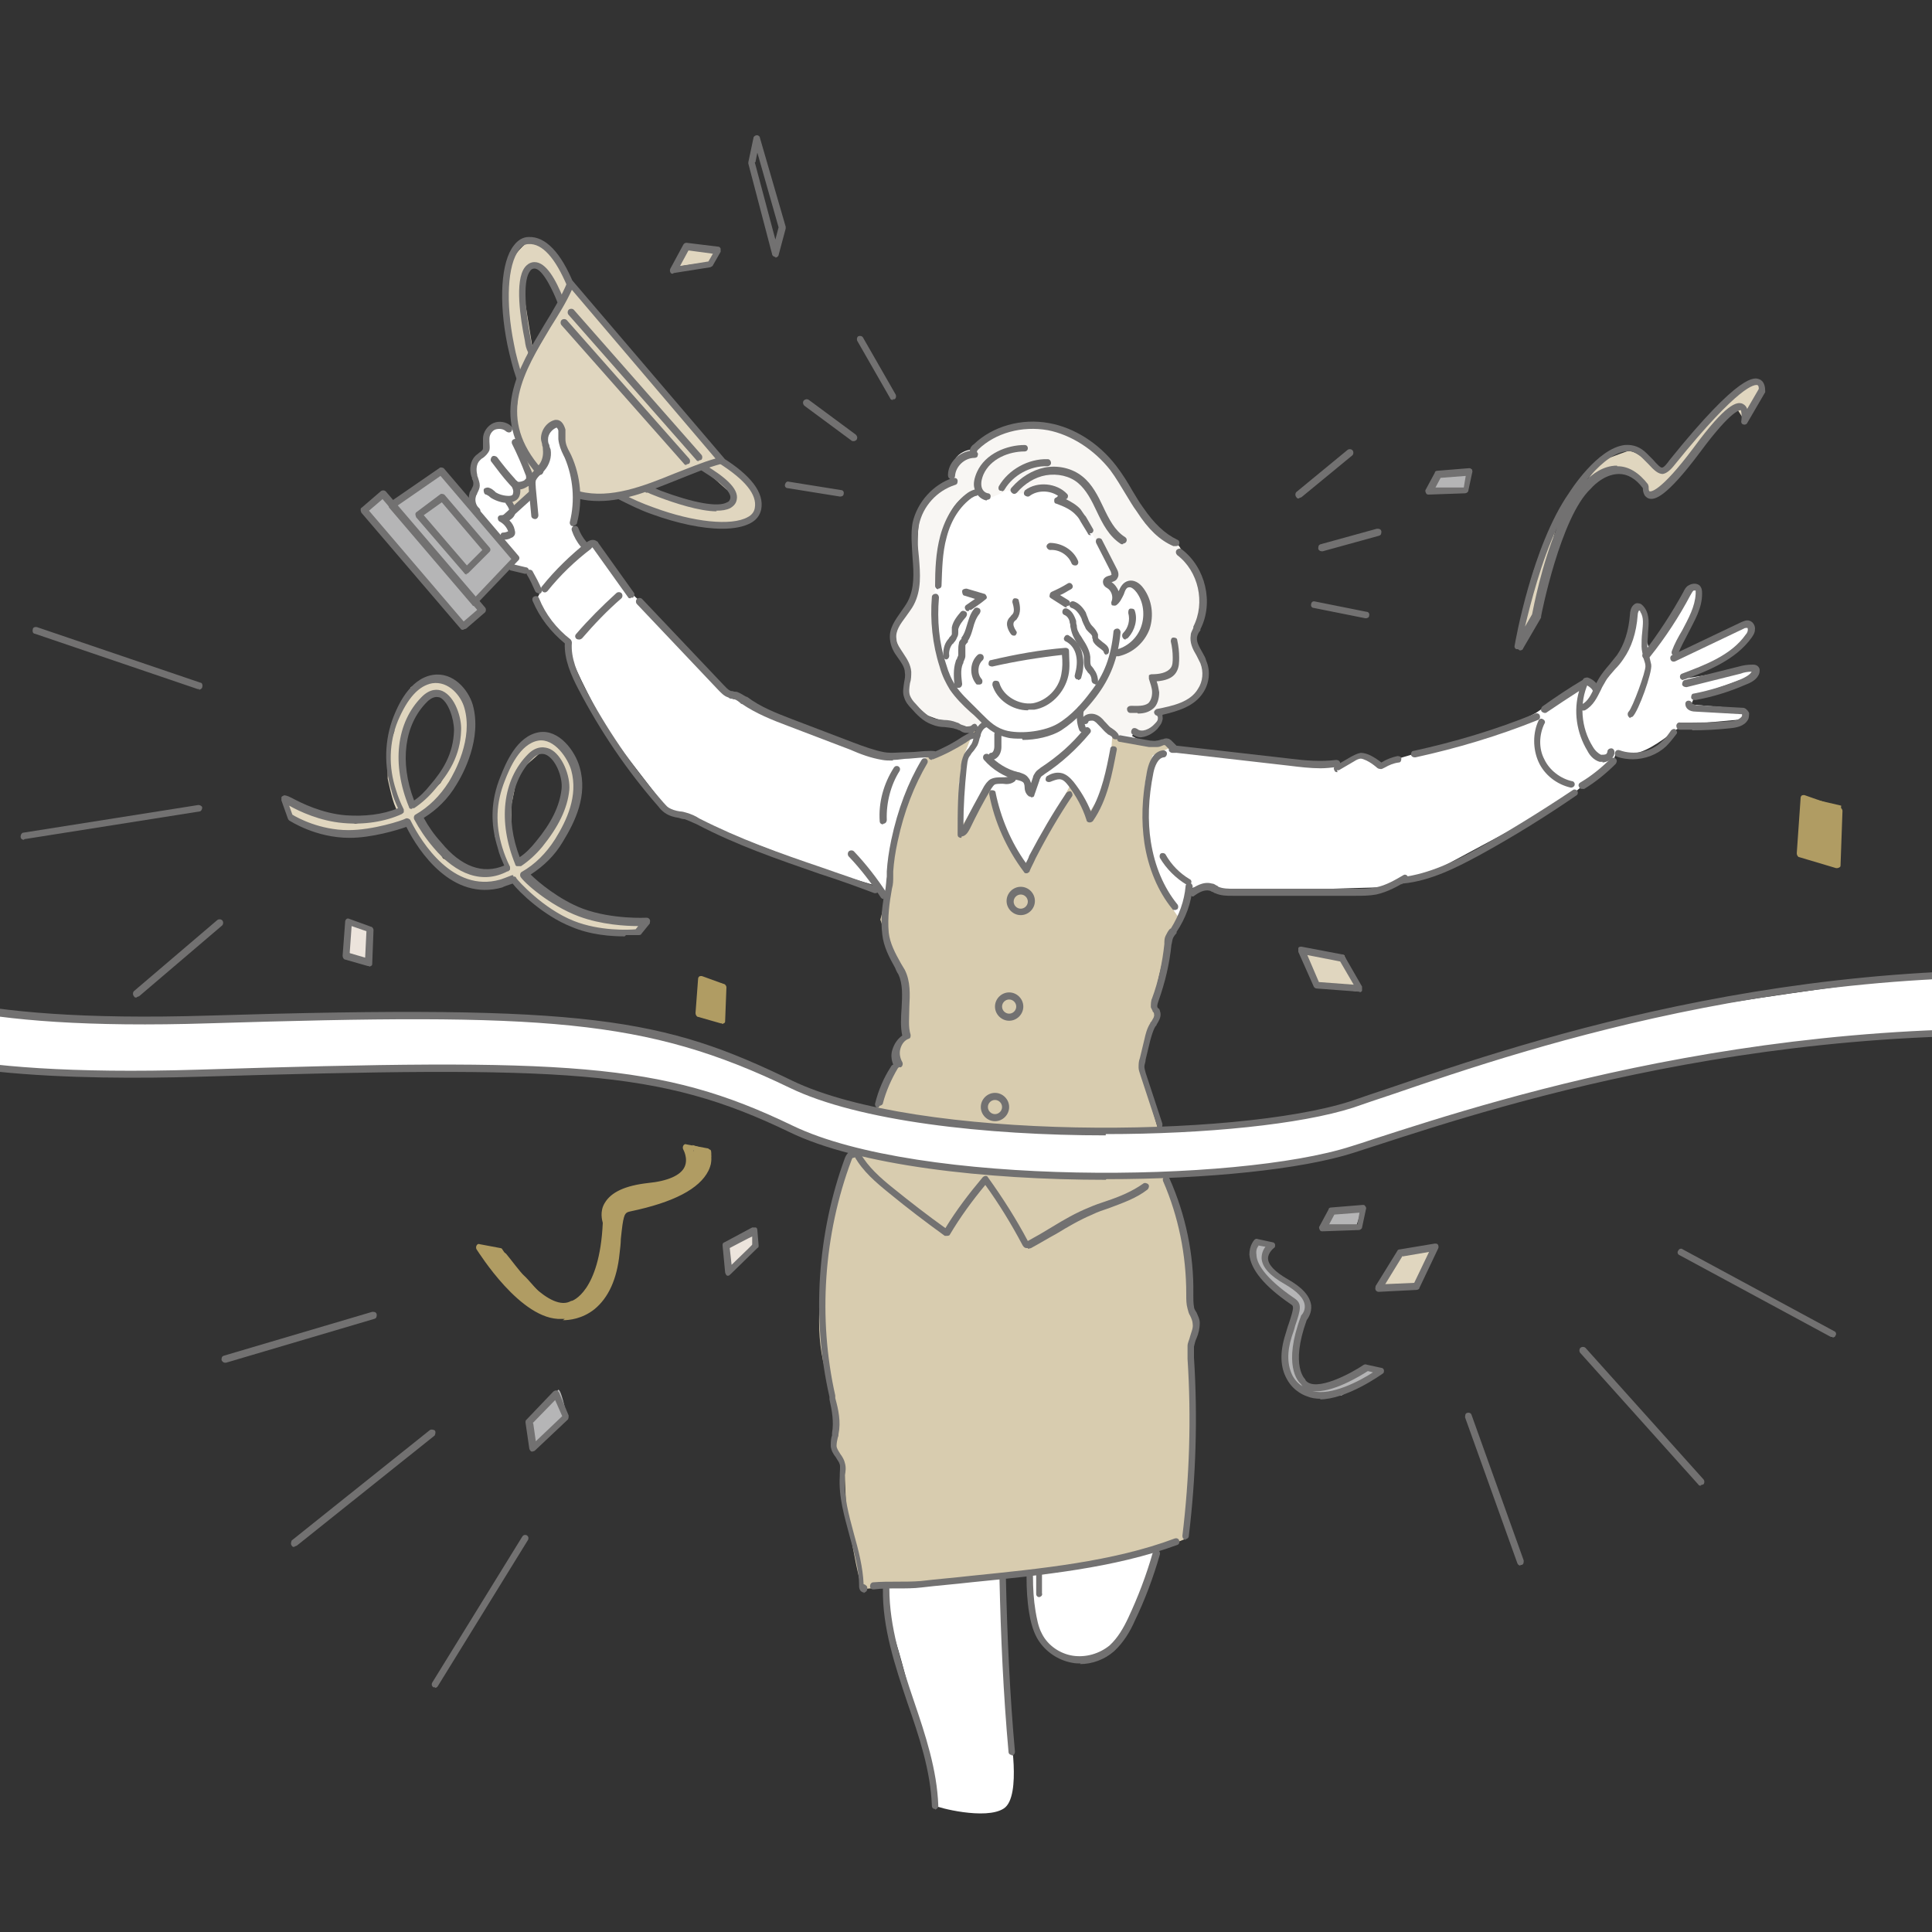 <?xml version="1.0" encoding="UTF-8"?>
<svg id="_レイヤー_1" data-name="レイヤー_1" xmlns="http://www.w3.org/2000/svg" width="300" height="300" version="1.1" viewBox="0 0 300 300">
  <rect x="0" y="0" width="300" height="300" fill="#333333" stroke="none"/>
  <!-- Generator: Adobe Illustrator 29.0.1, SVG Export Plug-In . SVG Version: 2.1.0 Build 192)  -->
  <defs>
    <style>
      .st0 {
        fill: #e0d6bf;
      }

      .st1 {
        fill: #727171;
      }

      .st2 {
        fill: #b09c63;
      }

      .st3 {
        fill: #d8ccaf;
      }

      .st4 {
        fill: #ece4dc;
      }

      .st5 {
        fill: #f8f6f3;
      }

      .st6 {
        fill: #fff;
      }

      .st7 {
        fill: #b5b5b6;
      }
    </style>
  </defs>
  <path class="st6" d="M82.2,66.4h-3.2c-.4,0-1.6-1.2-2.4.1s-.9,1.3-.9,2.6-1.1,1.6-1.5,2.3-.7,2.4-.7,2.4l.3,2.6v3.2c-.1,0,1.3,2.7,1.3,2.7l3.8,4.8,3.1,1.9,2,2.8-.7,1.3s2.4,4.2,3.5,5.2l1.1,1.1s0,.5,1.1,3.4,5.5,11,5.5,11l9.4,12.2,4.6,1.7,19.6,7.5,8.2,2.4,3,2.8,43.6,2.6,2.2-5.1s1.6-.5,2.3-.3,3.8.9,3.8.9c0,0,21.8-.7,22.6-.7s4.2-1.2,4.2-1.2l5.4-1.7,19-10.2,5.4-4.3,2.7-2.2.5-1.5s1.3.8,3.6.1,5.5-3.4,5.5-3.4l1.6-.9,8.8-.8.6-1.6-8.5-.7.6-1.4s9.1-2.9,9.3-3.5-.3-.9-.3-.9l-10.1,1.7,8.2-4.7s2.3-2.4,1.8-3-2.7,0-2.7,0l-9.1,4.2.8-2.4s2.1-5,2.2-5.4,1.1-3.5,0-2.9-2.2,2.7-2.3,3.1-5,6.3-5,6.3l-.4-1.3s.3-2.8.2-3.2-1-2.7-1.3-1.9-.9,3.6-1,4.2-1.3,3.2-1.3,3.2l-4,5.3-2.1-1.3-7.6,5.2-3.9,2-18.2,5.3-2.5.6s-2.5-1.7-2.7-1.4-3,1.6-3,1.6l-11.8-.7-13.8-1.5-1.5-1.3-2.9.3-2.4-1.3,3.6-9.1.6-12.4-11-17-13.7-2.3-7,5.3s-2.9,3.8-3.2,5.9-.7,15-.7,15l1.4,8.2,6.3,5.5-2.6,1.9-4.8,2-3.1.3s-4.5,0-4.8.1-20.5-8.3-20.5-8.3c0,0-1.6-1.3-2-1.3s-2.3-1.3-2.3-1.3l-12.6-13.4-3.6-3.4-3.3-5.6-1.9.5-1.6-3.1.6-4.8-2.2-12.6-5,2Z"/>
  <path class="st6" d="M137.5,246.7s.1,3.5,1.5,7.9,2.7,10.2,3.9,14.4,2.4,11.2,2.4,11.4,7.8,2.3,10.6.4.9-12.1.9-12.1c0,0-.9-19.1-.9-19.6s-.3-4.2-.3-4.2l-10.1.9-8.1.8Z"/>
  <path class="st6" d="M160,244.7s.3,7.7,1.7,9.8,3.5,3.2,5.8,3.4,4.3-.1,5.6-2,3.9-8.1,3.9-8.1l3.1-7.4-20.2,4.3Z"/>
  <path class="st6" d="M-23.2,147.2s-1.6,6.2-.7,8.9,1.3,4.6,6.9,6.5,19.4,3.8,27.8,4.2c8.5.4,35.4-.3,35.4-.3,0,0,32.3-1.1,33.6-.7s25.4,2.4,29.3,4,17.2,6.9,18.7,7.5,16.9,4.8,32.5,5.4,31.1-.7,31.1-.7c0,0,9.8.1,30.1-7.5l20.3-5.8,20.2-4s47.5-8.9,75-3l.4-8.7s-16.1-.8-17.6-1.2-20.2-.3-29.5.8-26.5,3.8-26.5,3.8l-21.9,4.8-20.2,6.7-15.7,4.8-17.9,2.3-20.4.8-20.6-1.1s-13.3-3.2-13.7-3-10.5-3-10.5-3l-11.8-5.4s-20.7-7.4-60-5.5l-25.8.9-22.3-1.3-15.3-2.4s-8.3-.7-10.9-7.9Z"/>
  <path class="st3" d="M151.5,113.6l-5.6,3.4-2.2.7s-3.2,6.1-4.1,9.5-2.2,10.2-2,10.9-.9,4.7-.9,4.7l1.6,4.8c.2.5,2,5,2,5l.2,7.9s-2,2.3-1.8,3,.2,2.3.2,2.3l-2.9,6.5s14.7,2.9,15.2,2.9,22.8.2,22.8.2l5.9.2-2.9-10,2.3-7.9v-3.2l2-8.6,1.6-3.6s-3-3.9-4.5-9.9c-1.4-5.9-.7-10.7-.3-12.3s.9-2.8.9-2.8l2.7-1.2-1.2-.7-2.4.3-5.4-1.2-.3,4-1.6,5.1-2,3.1-2.6-4.8-3,5.6-3.8,7.9-4.2-7.3-1.6-6.5-2.7,4.2-2,3.2v-7.5c.1,0,.7-4,.7-4l1.6-4Z"/>
  <path class="st3" d="M132,178.7c-.1.4-3.6,10.4-3.9,14.8s-1.7,11.4-.3,17.8c1.5,6.3,2.2,8.9,2.2,9.7s-.9,3.5-.4,4,1.5,2.6,1.5,2.6l.3,6.6s1.9,12.4,2.7,12.5,7.7-.9,8.1-.7,19.1-1.6,19.5-1.5,18.6-4,18.6-4l3.9-1.6s1.1-15.1,1.1-18.7-.3-11.6-.3-11.6c0,0,1.1-2.7.8-3.6s-.9-2.7-.9-3.4-.4-5.9-.8-8.2-3.2-11-3.2-11h-23.1c0,.1-25.6-3.6-25.6-3.6Z"/>
  <path class="st0" d="M88.7,44.1l-3,6.2s-3,5.1-3.1,5.4-1.7,2.2-2.1,5.3-.6,6.5-.3,7.2,2.8,4,2.8,4c0,0,1.5,1.1,1.5.7s.4-3.3.4-3.3v-2.8l1.9-.9.4,3.8,2.2,4.4.4,2.8s3.9.3,6.1,0,11.7-3.9,11.7-3.9c0,0,4.5-1.2,4.2-1.3s-18.4-22.3-18.4-22.3l-4.8-5.2Z"/>
  <path class="st0" d="M97,76.7c.3-.3,3-.9,3-.9,0,0,5.6,2.6,8.6,2.9s5.2-.3,5.5-1.2-1.3-1.5-1.3-1.5l-3.9-3.5s3.6-1.3,3.7-1,4.6,3.4,4.9,4.9.4,3.5-1.5,4.2-5.2.8-5.7.8-10-2.2-10-2.2l-4.5-2.3,1.1-.2Z"/>
  <path class="st0" d="M81.1,44.2l1.7,10.5s-2.2,4.5-2.3,4-1.5-6.9-1.8-8.9-.3-7.6.9-9.6,3-3.1,3-3.1c0,0,2.7,1.3,3,2.1s3,4.9,3,4.9l-1.1,2.9-3-5.1-2.1-.4-1.3,2.2-.2.6Z"/>
  <path class="st0" d="M81.1,70.5l1.2,3.9s-1.7.5-1.7,1-.4,2.1-.4,2.1l-1.1.4s.4,1.9.6,1.6,3-3,3-3c0,0,.3-2.5,1.2-3.2l-2.7-2.8Z"/>
  <path class="st5" d="M151.9,76.4s-.2,1.7,2.4.7,1.6-1.2,3-.7,2.3,0,2.3,0c0,0,1.4-1.2,2.6-.8s3.1,1.4,3.1,1.4l-.6.8s1.3,0,2.7,1.8,2.1,3.1,3,4.7,2.3,3.9,2.3,3.9c0,0-.9,2-.7,2.2s1.3,2.2,1.3,2.2c0,0,.5-3.2,2-2.4s2.5,4.4,2.5,4.4c0,0,.2,2.5-1.1,4.2s-2.9,2.3-2.9,2.3l-1.1.6s-1.5,3.3-1.9,4.2-2.8,3.9-2.8,3.9l-.2,1.8,1.9-.4s2.3,3.3,3,3.1,1.5,0,3.1-.3,3.9-1.1,4-2,.3-1.5.3-1.5c0,0,2.7-.7,4-1.5s3-1.6,2.9-3.5-1.3-4.7-1.4-5.4.2-2.7.6-4.2,1.2-3,.4-4.8-1.2-2.3-2.2-3.8-.9-2.6-2.1-3.1-4-3.4-4-3.4c0,0-4.4-5.6-5.1-7.2s-11-13.4-22.2-3.8c0,0-3.7,0-3.4,4.8,0,0-4.4,2.2-4.8,5.3s-.4,6.4-.4,8.9-.6,3.7-1.3,5-2.6,3.5-2.2,5,1.6,3.3,1.9,4.6-.6,3.5.2,4.7,3,3,3,3l3.6,1.3,3,.5,2.3-.7s-3.2-3.4-3.9-4.2-3.1-5.4-3.1-5.4c0,0-1-5.8-1.1-6.4s.2-3,.4-4.9.5-5,.5-6.1,0-1.4.9-3.5,1.3-2.8,2-3.6,2.2-1.7,2.2-1.7l1.2-.4Z"/>
  <polygon class="st7" points="56.4 79.6 71.9 97.6 74.7 95 74 93.1 79.8 86.8 68.5 73 60.6 78.2 59.4 77 56.4 79.6"/>
  <polygon class="st2" points="280.3 123.8 279.7 132.4 285.2 133.9 285.9 125.1 280.3 123.8"/>
  <path class="st2" d="M108.9,152v5.1c.1,0,3.5,1.6,3.4.8s.1-5.1.1-5.1l-3.5-.8Z"/>
  <path class="st2" d="M74.7,194.5s5.5,7.8,8.9,8.9,5.6,1.1,7.7-.3,4-4.6,4-4.6c0,0,.7-5.5.8-6.3s1.1-4.6,1.1-4.6c0,0,3-1.1,3.4-.9s5.9-1.9,7-2.8,2.7-2.7,2.7-3.1.4-2.3-.1-2.3-2.7-.7-2.7-.7c0,0,.8,1.6-.4,3.4s-3.5,2.4-3.5,2.4c0,0-4.8.3-6.9,1.7s-2.7,2-2.6,2.6.4,3.1.3,3.6-.5,4.6-1.7,6.7-3.6,4.8-4.2,4.8-3.4-1.2-3.9-1.5-2.7-3-3.2-3.4-2.2-2.7-2.8-3.4-3.8-.4-3.8-.4Z"/>
  <path class="st0" d="M217.4,194.3l-3.1,6.1,5.5-.7s3.5-6.1,3.1-5.9-5.5.5-5.5.5Z"/>
  <path class="st0" d="M202.3,147.9s1.9,5.1,2.3,5,7.3,1.6,6.7.8-2.6-5.4-2.6-5.4l-6.5-.4Z"/>
  <path class="st0" d="M242.1,80l-3.9,8.5s-3.1,10.5-2.3,10.4,3.2-4.8,3.2-4.8l1.6-8.2,1.3-5.8Z"/>
  <path class="st0" d="M245.5,75.7c.7-.5,3.8-3,5.2-2.8s4.3,1.3,4.6,1.9-.4,2.7.7,2.2,3.8-3.1,4.3-3.6,5.6-6.7,5.6-6.7l3.9-3.1,1.2,1.9,2.4-5.5s-.8-1.6-3,.5-7.4,6.9-7.4,6.9c0,0-4.4,5.8-4.8,5.6s-2.4-1.3-2.4-1.3c0,0-2-2-3.2-1.6s-4,1.5-4,1.5l-3.1,4.3Z"/>
  <path class="st0" d="M106.7,38.3s-2.2,3.5-1.6,3.2,5.5-.8,5.5-.8c0,0,1.3-1.9.5-1.7s-4.4-.7-4.4-.7Z"/>
  <path class="st0" d="M44.3,124.7c0,.4,1.2,2.7,1.2,2.7,0,0,3,1.4,7.4,1.9s6.2-.2,6.2-.2l3.9-1.1s3.7,5.5,6.1,7,5.6,3.1,5.6,3.1l5.2-1.4s4.2,4.5,6.3,5.4,6.8,2.7,7.7,2.8,5,.3,5,.3l1.3-2-8.6-.8s-5.9-3-6.2-3.2-3.8-3.3-3.5-3.4,4.3-3.9,4.4-4.1,2.4-5.6,2.4-5.6l-1.3-.4-2.9,4.9-3,2.8s-1.2,1-1.2.6-.9-4.4-.9-4.4v-4.6c0,0,1-4.5.7-4.2s-1.9.3-1.9.3l-1.4,4.1v4.5c0,0,1.9,5.4,1.9,5.4l-4.5.8-5.4-2.6-3.8-6.3,3.9-3,2.3-4.7-.4-2-2.4,4.3-4.4,3.7-1.2-5-.3-4.5.6-2.9-1.5-.4-1.4,4v4.4c0,0,.7,3.4,1.2,4.4l.4,1-6.6,1.6-10.8-3Z"/>
  <path class="st0" d="M62.9,108.7l-2.1,4.5,1.9,1.1,2-4.4,3-2,2.1.5s1.1,3,1.2,3.9c0,.9-.1,3-.1,3,0,0-1.8,3.2-1.5,3.4s1.8,1.9,1.8,1.9l2-6s.2-3.6-.7-5.5-3-3.3-3-3.3h-3.7c0,0-2,.9-2,.9l-.8,2Z"/>
  <path class="st0" d="M81.2,115.4l-2.7,4-.7,2.4,1.5.8,2.2-3.6,2.5-2.2s1.5-.6,2.2.6,1.3,2,1.5,3.2.3,2.8.3,2.8l-1.1,3.1,1.7,1.2s1.1-3.4,1.1-4.8-.7-5-.7-5l-2.5-2.8-1.8-.8-2.9.9"/>
  <path class="st7" d="M206.9,188.2s-1.5,2.2-1.2,2.2,4.9,0,4.9,0l.8-2.5-4.6.3Z"/>
  <path class="st7" d="M223.5,73.5c-.2.4-1.5,3-1.2,2.9s5.2.2,5.2-.3,1.7-3.6.8-3.2-4.8.6-4.8.6Z"/>
  <path class="st7" d="M82.4,221l.5,3.5,5-5.1s-.9-4.3-1.3-3.5-4.2,5.1-4.2,5.1Z"/>
  <path class="st7" d="M194.7,193.1c0,.4-.6,2.4,0,3.3s5.2,5.6,5.2,5.6c0,0,1.6.7,1.4,1.8s-2,4.1-1.7,6.1.3,4.8,1.3,5.5,3.5,1.3,3.5,1.3h3.9c0,0,3.2-2,3.2-2l2.4-2.1-2.6-.2s-4,2.7-5.8,2.9-3.5.2-3.9-1.3-.4-4.1-.4-4.1l.8-4.3s.7-1.7.7-2.7.5-.8-.4-1.8-3.2-2.3-3.2-2.3l-2.5-2.2-.4-1.2.6-1.8-2.2-.6Z"/>
  <path class="st4" d="M54.1,143.6s-.8,4.3-.4,4.3,3.5,1.2,3.5,1.2c0,0,.9-5.1.5-4.8s-2.7-.7-2.7-.7"/>
  <polygon class="st4" points="112.8 193.5 113.3 197.1 117.2 192.9 116.9 191.4 112.8 193.5"/>
  <path class="st3" d="M98.4,135.1"/>
  <path class="st1" d="M171.7,176.3c-18.6,0-38.4-2.2-49.1-7.4-22.4-10.8-38.1-11.6-90.1-10-37.7,1.2-50.2-4.2-54-8.9-1.8-2.2-1.4-3.9-1.4-4,0-.3.4-.5.6-.4.3,0,.5.4.4.6,0,0-.2,1.4,1.2,3.1,3.1,3.7,14.1,9.6,53.1,8.4,59.1-1.8,70.6.4,90.6,10.1,19.5,9.4,69,8.9,86.7,3.2,1.7-.6,3.8-1.3,6.2-2.1,21.7-7.4,66.9-22.8,121.7-17,.3,0,.5.3.5.6s-.3.5-.6.5c-54.6-5.8-99.6,9.5-121.2,16.9-2.4.8-4.5,1.5-6.2,2.1-8.1,2.6-22.9,4.1-38.4,4.1Z"/>
  <path class="st1" d="M171.7,183.2c-18.6,0-38.4-2.2-49.1-7.4-20.3-9.8-34.5-10.3-91.9-8.6-17.3.5-47.4.2-54.3-8.4-1.5-1.9-1.2-3.4-1.1-3.4,0-.3.4-.5.7-.4.3,0,.5.4.4.6,0,0-.2,1.1,1,2.6,2.9,3.5,13.7,9.1,53.3,7.9,57.6-1.8,71.9-1.2,92.4,8.7,19.5,9.4,69,8.9,86.7,3.2,1-.3,2.2-.7,3.4-1.1,20.1-6.5,67.1-21.8,124.5-15.8.3,0,.5.3.5.6s-.3.5-.6.5c-57.2-6.1-104,9.2-124,15.7-1.3.4-2.4.8-3.4,1.1-8.1,2.6-22.9,4.1-38.4,4.1Z"/>
  <path class="st1" d="M93,77.8c-1.1,0-2.2-.1-3.3-.4-.3,0-.5-.4-.4-.7,0-.3.4-.5.7-.4,4.8,1.2,9.9-.8,14.8-2.8,2.1-.8,4.2-1.7,6.3-2.3l-22.3-26.2c-.9,2-2.1,3.9-3.3,5.8-4.2,7-8.2,13.6-2,21.3.2.2.4.5.7.7s.2.6,0,.8-.6.2-.8,0-.5-.5-.7-.8c-6.7-8.3-2.3-15.5,1.9-22.5,1.3-2.1,2.6-4.3,3.5-6.5,0-.2.2-.3.4-.3.2,0,.4,0,.5.2l23.4,27.4c.1.1.2.3.1.5,0,.2-.2.3-.4.4-2.3.6-4.6,1.6-6.9,2.5-4,1.6-8.1,3.3-12.2,3.3Z"/>
  <path class="st1" d="M111.3,79.4c-2.7,0-6.6-1.3-9-2.2-.7-.3-1.1-.4-1.7-.7h-.3c-.3-.3-.4-.6-.3-.8s.4-.4.7-.3h.3c.6.4.9.5,1.6.8,5.1,1.9,8.9,2.6,10.3,1.8.3-.1.4-.3.5-.6.3-1.4-3.3-3.6-4.4-4.3-.3-.2-.3-.5-.2-.7.2-.3.5-.3.7-.2,2.8,1.7,5.3,3.6,4.9,5.4-.1.6-.5,1-1,1.3-.6.3-1.3.4-2.2.4Z"/>
  <path class="st1" d="M112.1,82.1c-3,0-6.9-.8-11-2.3-1.7-.6-3.3-1.4-4.9-2.2-.3-.1-.4-.5-.2-.7.1-.3.5-.4.7-.2,1.5.8,3.1,1.5,4.8,2.1,6.2,2.3,12.1,2.9,14.6,1.5.6-.3,1-.8,1.1-1.4.4-2.1-1.5-4.4-5.6-7-.3-.2-.3-.5-.2-.7.2-.3.5-.3.7-.2,4.5,2.8,6.6,5.5,6.1,8.1-.2.9-.7,1.6-1.6,2.1-1.1.6-2.6.9-4.5.9Z"/>
  <path class="st1" d="M82.5,55.4c-.2,0-.5-.2-.5-.4v-.3c-.3-.6-.4-1-.5-1.8-.7-3.4-1.6-9.3,0-11.4.4-.5.9-.8,1.5-.8,0,0,0,0,0,0,1.8,0,3.3,2.7,4.5,5.7.1.3,0,.6-.3.7-.3.1-.6,0-.7-.3-.5-1.3-2.2-5.1-3.5-5.1s0,0,0,0c-.3,0-.5.1-.7.4-1,1.3-.9,5.2.1,10.5.1.7.2,1.1.4,1.7v.3c.2.3,0,.6-.3.7,0,0,0,0-.1,0Z"/>
  <path class="st1" d="M80.7,59.2c-.2,0-.4-.1-.5-.4-.6-1.7-1-3.4-1.4-5.2-1.4-6.9-1-13,1-15.5.6-.8,1.4-1.3,2.3-1.3,2.6-.1,5,2.4,7,7.3.1.3,0,.6-.3.7-.3.1-.6,0-.7-.3-1.9-4.5-3.9-6.7-6-6.6-.6,0-1.1.3-1.5.9-1.8,2.3-2.1,8.2-.8,14.6.3,1.7.8,3.4,1.3,5,0,.3,0,.6-.3.7,0,0-.1,0-.2,0Z"/>
  <path class="st1" d="M78.4,81.1c-.1,0-.3,0-.4-.2-.2-.2-.2-.6,0-.8l4.2-3.8c.2-.2.6-.2.8,0,.2.2.2.6,0,.8l-4.2,3.8c-.1,0-.2.1-.4.1Z"/>
  <path class="st1" d="M71.9,97.8s0,0,0,0c-.1,0-.3,0-.4-.2l-15.4-18c0-.1-.1-.2-.1-.4s0-.3.2-.4l2.9-2.5c.2-.2.6-.2.8,0l15.4,18c.2.2.2.6,0,.8l-2.9,2.5c0,0-.2.1-.3.1ZM57.3,79.3l14.7,17.2,2.1-1.8-14.7-17.2-2.1,1.8Z"/>
  <path class="st1" d="M73.7,94.1s0,0,0,0c-.2,0-.3,0-.4-.2l-12.9-15.1c0-.1-.1-.3-.1-.4,0-.2.1-.3.2-.4l7.7-5.3c.2-.2.5-.1.7,0l11.6,13.6c.2.2.2.5,0,.7l-6.4,6.7c-.1.1-.2.2-.4.2ZM61.6,78.6l12.1,14.2,5.7-6-11-12.9-6.8,4.7Z"/>
  <path class="st1" d="M72.5,89.2s0,0,0,0c-.1,0-.3,0-.4-.2l-7.5-8.7c0-.1-.1-.3-.1-.4,0-.1,0-.3.2-.4l3.6-2.7c.2-.2.5-.1.7,0l7,8.2c.2.2.2.5,0,.7l-3.2,3.2c-.1.1-.2.2-.4.2ZM65.8,80l6.7,7.8,2.4-2.4-6.3-7.4-2.8,2Z"/>
  <path class="st1" d="M108.5,71.6c-.1,0-.3,0-.4-.2l-19.8-22.5c-.2-.2-.2-.6,0-.8.2-.2.6-.2.8,0l19.8,22.5c.2.2.2.6,0,.8-.1,0-.2.1-.4.1Z"/>
  <path class="st1" d="M106.6,72.2c-.1,0-.3,0-.4-.2l-19-21.5c-.2-.2-.2-.6,0-.8.2-.2.6-.2.8,0l19,21.5c.2.2.2.6,0,.8-.1,0-.2.1-.4.1Z"/>
  <path class="st1" d="M145.7,91.5s0,0,0,0c-.3,0-.5-.3-.5-.5,0-2.4.1-5.2.8-7.8.8-2.9,2.3-5.3,4.3-6.7.3-.2.7-.4,1.1-.5.3,0,.6.2.6.4s-.2.6-.4.6c-.2,0-.5.2-.7.3-1.8,1.3-3.2,3.4-3.9,6.1-.7,2.5-.7,5.2-.8,7.5,0,.3-.2.5-.5.5Z"/>
  <path class="st1" d="M158.7,114.7c-.9,0-1.7,0-2.4-.2-2.1-.5-3.2-1.6-4.5-2.9-.4-.4-.7-.7-1.2-1.1-1.1-1-2.2-2.1-3.1-3.4-.6-1-1.2-2.1-1.6-3.6-1.1-3.4-1.5-7.2-1.2-10.8,0-.3.3-.5.6-.5.3,0,.5.3.5.6-.3,3.5,0,7,1.1,10.3.4,1.4.9,2.5,1.5,3.4.8,1.2,1.9,2.2,2.9,3.2.4.4.8.8,1.2,1.2,1.2,1.2,2.2,2.2,4,2.6,2.4.5,5.8,0,7.7-1.1,2.2-1.3,3.9-3.3,5.1-4.9,2.2-2.8,3.2-5.5,3.6-9.4,0-.3.3-.5.6-.5.3,0,.5.3.5.6-.4,4.1-1.6,7.1-3.8,10-1.3,1.7-3.1,3.7-5.4,5.2-1.6,1-4,1.5-6,1.5Z"/>
  <path class="st1" d="M173.3,101.9c-.2,0-.5-.2-.5-.4,0-.3.1-.6.4-.6,1.8-.4,3.4-1.8,4-3.6.6-1.7.4-3.8-.7-5.3-.3-.4-.8-.9-1.2-.8-.4,0-.6.5-.8,1.1-.3.6-.6,1.3-1.2,1.7-.2.1-.5,0-.6,0s-.2-.4-.1-.6c.3-.7,0-1.7-.7-2.1-.2-.1-.5-.3-.6-.7-.2-.8.5-1.1.9-1.2.1,0,.4-.1.4-.2,0,0,0,0-.1-.4l-2.3-4.5c-.1-.3,0-.6.2-.7.3-.1.6,0,.7.2l2.3,4.5c.1.2.5.9.1,1.5-.2.4-.6.5-.9.6,0,0,0,0,0,0,.5.3.9.9,1.1,1.4.3-.7.7-1.4,1.5-1.6.8-.2,1.7.2,2.4,1.2,1.3,1.8,1.6,4.2.9,6.3-.8,2.1-2.6,3.7-4.8,4.2,0,0,0,0-.1,0Z"/>
  <path class="st1" d="M174.8,99.3c-.1,0-.3,0-.4-.2-.2-.2-.2-.6,0-.8.8-.8,1.1-2,.8-3.1,0-.3,0-.6.3-.7.3,0,.6,0,.7.3.5,1.4,0,3.1-1,4.2-.1.1-.2.2-.4.2Z"/>
  <path class="st1" d="M155.6,76.2c0,0-.2,0-.3,0-.3-.1-.3-.5-.2-.7,1.5-2.6,4.6-4.3,7.6-4.2.3,0,.5.3.5.6,0,.3-.3.5-.6.5-2.6-.1-5.3,1.4-6.6,3.6-.1.2-.3.3-.5.3Z"/>
  <path class="st1" d="M174.4,84.5c0,0-.2,0-.3,0-1.9-1.2-2.9-3.2-3.8-5.1-.8-1.7-1.6-3.3-2.9-4.4-1.3-1.1-3.2-1.5-5-1.2-1.7.3-3.3,1.3-4.5,2.7-.2.2-.5.3-.8,0-.2-.2-.3-.5,0-.8,1.4-1.6,3.2-2.7,5.1-3.1,2.1-.4,4.3.1,5.9,1.4,1.5,1.2,2.4,3,3.2,4.7.9,1.9,1.8,3.7,3.4,4.7.3.2.3.5.2.7-.1.2-.3.3-.5.3Z"/>
  <path class="st1" d="M169.4,83.1c-.2,0-.4,0-.5-.3l-1.1-1.8c-.2-.4-.4-.7-.7-1-.8-.9-2-1.4-3.1-1.8-.2,0-.3-.2-.3-.4,0-.2,0-.4.2-.5.1,0,.3-.2.4-.3-1.3-.9-3.2-.9-4.4,0-.2.2-.6.1-.8-.1-.2-.2-.1-.6.1-.8,1.9-1.4,4.9-1.1,6.5.6.1.1.2.3.1.5,0,.2-.2.3-.3.3.8.4,1.7.9,2.3,1.6.3.4.5.8.8,1.1l1.1,1.9c.2.3,0,.6-.2.7,0,0-.2,0-.3,0Z"/>
  <path class="st1" d="M153.2,77.7s0,0-.1,0c-.9-.2-1.6-1-1.8-1.9-.2-.7,0-1.6.4-2.5,1.3-2.9,4.7-4.2,7.4-4.2h0c.3,0,.5.2.5.5,0,.3-.2.5-.5.5-2.4,0-5.3,1.1-6.4,3.6-.2.5-.4,1.1-.3,1.8.1.6.5,1,1,1.1.3,0,.5.3.4.6,0,.3-.3.4-.5.4Z"/>
  <path class="st1" d="M150.6,113.8c-.2,0-.4,0-.6,0-.4,0-.7-.2-1-.4-.2,0-.4-.2-.6-.2-.5-.2-1.1-.2-1.7-.3-.6,0-1.3-.1-2-.4-1.4-.5-2.4-1.6-3.2-2.5-.4-.4-.9-1-1.1-1.7-.3-.8-.1-1.6,0-2.4.1-.5.2-1,.1-1.5,0-.8-.6-1.6-1.1-2.3-.6-.8-1.1-1.7-1.2-2.8-.2-1.7.8-3,1.7-4.3.4-.6.8-1.1,1.1-1.7,1-2,.9-4.3.7-6.7-.1-1.8-.3-3.7,0-5.4.7-3.2,3.2-6,6.3-7,.3,0,.6,0,.7.4,0,.3,0,.6-.4.7-2.8.9-5,3.3-5.6,6.2-.3,1.6-.2,3.4,0,5.1.2,2.5.4,5-.8,7.3-.3.6-.8,1.2-1.2,1.8-.9,1.2-1.7,2.3-1.5,3.5,0,.8.6,1.5,1.1,2.3.6.9,1.1,1.7,1.2,2.8,0,.6,0,1.2-.2,1.8-.1.7-.2,1.3,0,1.9.2.5.5.9.9,1.3.7.8,1.6,1.8,2.7,2.2.5.2,1.1.2,1.7.3.6,0,1.3.1,2,.4.2,0,.4.2.6.3.3.1.6.2.8.3.3,0,.8,0,.9-.2.2-.2.5-.3.7-.1.2.2.3.5.1.7-.3.5-.9.7-1.5.7Z"/>
  <path class="st1" d="M182.4,84.8c0,0-.1,0-.2,0-2.1-.9-3.9-2.6-5.7-5.4-.6-.8-1.1-1.7-1.6-2.5-.8-1.3-1.6-2.7-2.5-3.9-2.5-3.2-6.1-5.5-9.7-6.2-4-.7-8.1.4-10.8,3-.2.2-.2.3-.2.4.2.2.2.3.1.6,0,.2-.3.3-.5.3-1.5,0-2.9,1.3-3,2.8,0,.3-.3.5-.6.5-.3,0-.5-.3-.5-.6,0-1.9,1.6-3.5,3.4-3.8,0-.5.4-.9.6-1,2.9-2.8,7.4-4.1,11.7-3.3,3.9.7,7.7,3.1,10.4,6.6,1,1.3,1.8,2.6,2.6,4,.5.8,1,1.7,1.6,2.5,1.7,2.5,3.4,4.1,5.3,5,.3.1.4.4.3.7,0,.2-.3.3-.5.3Z"/>
  <path class="st1" d="M177.2,114.5c-.5,0-1-.2-1.4-.5-.2-.2-.2-.5,0-.8.2-.2.5-.2.8,0,.7.6,2,0,2.7-.8.2-.2.5-.5.5-.8,0-.2,0-.4-.2-.5-.2,0-.4-.3-.4-.5,0-.2.2-.4.4-.5,2.6-.5,5.2-1.1,6.4-3.1.8-1.2.9-2.7.4-4-.2-.4-.4-.8-.6-1.2-.6-1-1.1-2-.9-3.2,0-.4.3-.8.4-1.1v-.2c1.9-3.7.8-8.6-2.5-11.1-.2-.2-.3-.5-.1-.8.2-.2.5-.3.8-.1,3.7,2.8,5,8.3,2.9,12.4v.2c-.3.3-.4.6-.5.9-.2.8.3,1.6.8,2.5.2.4.5.8.6,1.3.7,1.6.5,3.5-.5,5-1.4,2.1-3.8,2.8-6.3,3.4,0,.3.1.6,0,.8-.1.6-.5,1-.8,1.4-.8.8-1.8,1.3-2.8,1.3Z"/>
  <path class="st1" d="M176.6,110.7c-.4,0-.7,0-1.1,0-.3,0-.5-.3-.5-.6,0-.3.3-.5.6-.5,1,0,2,.1,2.7-.4.4-.4.6-1,.6-1.7,0-.7-.3-1.4-.5-2.1,0-.2,0-.3,0-.5,0-.1.3-.2.4-.2,1.2,0,2.4-.2,3-1,.3-.4.3-1,.3-1.6,0-.8-.1-1.7-.3-2.5,0-.3.1-.6.4-.6.3,0,.6.1.6.4.2.9.3,1.8.3,2.7,0,.7,0,1.5-.4,2.2-.6,1.1-1.9,1.4-3.1,1.5.2.5.3,1.1.4,1.7,0,1-.3,2-.9,2.5-.7.6-1.5.8-2.4.8Z"/>
  <path class="st1" d="M154,117.9c-.2,0-.5-.2-.5-.4,0-.3.1-.6.4-.6.3,0,.5-.5.5-1,0-.2,0-.5,0-.7,0-.4,0-.8,0-1.2,0-.3.3-.5.6-.5.3,0,.5.3.5.6,0,.3,0,.6,0,1,0,.3,0,.6,0,.9,0,.8-.4,1.8-1.4,2,0,0,0,0-.1,0Z"/>
  <path class="st1" d="M168.1,113.7c-.2,0-.4-.1-.5-.3-.4-1-.5-2.2-.3-3.3,0-.3.3-.5.6-.4.3,0,.5.3.4.6-.2.9,0,1.8.3,2.7.1.3,0,.6-.3.7,0,0-.1,0-.2,0Z"/>
  <path class="st1" d="M166.9,87.8c-.2,0-.4-.1-.5-.3-.5-1.3-1.9-2.2-3.3-2.1-.3,0-.5-.2-.6-.5,0-.3.2-.5.5-.6,1.9,0,3.7,1.1,4.4,2.8.1.3,0,.6-.3.7,0,0-.1,0-.2,0Z"/>
  <path class="st1" d="M150.4,94.9c-.2,0-.4,0-.5-.3-.2-.3,0-.6.2-.7.4-.3.9-.6,1.3-.9l-1.6-.5c-.3,0-.4-.4-.4-.7,0-.3.4-.4.7-.4l2.7.8c.2,0,.3.2.4.4s0,.4-.2.5c-.7.6-1.5,1.1-2.2,1.6,0,0-.2,0-.3,0Z"/>
  <path class="st1" d="M165.7,94.3c0,0-.2,0-.3,0l-2.2-1.4c-.2-.1-.3-.3-.2-.5,0-.2.1-.4.3-.5.9-.4,1.7-.8,2.5-1.3.3-.2.6,0,.7.2.2.3,0,.6-.2.7-.6.3-1.1.7-1.7.9l1.3.8c.3.2.3.5.2.7-.1.2-.3.2-.5.2Z"/>
  <path class="st1" d="M157.5,98.7c-.2,0-.3,0-.5-.2-.3-.4-1-1.5-.4-2.4.1-.2.3-.3.4-.5,0,0,.1-.1.2-.2.4-.4.2-1.2,0-1.9,0-.3.1-.6.4-.6.3,0,.6.1.6.4.2.7.4,1.9-.3,2.8,0,.1-.2.2-.3.3,0,0-.2.2-.2.3-.1.3,0,.7.4,1.3.2.2,0,.6-.2.7,0,0-.2,0-.3,0Z"/>
  <path class="st1" d="M159.6,110.3c-2.4,0-4.8-1.6-5.5-3.9,0-.3,0-.6.4-.7.3,0,.6,0,.7.4.6,2,3,3.4,5.2,3.1,2.1-.4,4-2.2,4.4-4.5.2-1,.2-2,.1-3-3.6.4-7.3,1-10.8,1.8-.3,0-.6-.1-.6-.4,0-.3.1-.6.4-.6,3.8-.9,7.7-1.6,11.5-1.9.1,0,.3,0,.4.1.1,0,.2.2.2.4,0,1.2.2,2.5-.1,3.8-.6,2.7-2.8,4.9-5.3,5.3-.3,0-.6,0-.9,0Z"/>
  <path class="st1" d="M147,102.4c-.3,0-.5-.2-.5-.5-.1-.9.1-1.9.7-2.6,0,0,.2-.2.2-.3.2-.2.3-.3.4-.5,0-.2,0-.4,0-.6,0-.2,0-.3,0-.5.2-1,.9-1.8,1.4-2.4.2-.2.5-.2.8,0,.2.2.2.5,0,.8-.6.7-1,1.2-1.2,1.9,0,.1,0,.3,0,.4,0,.3,0,.6-.2.9-.1.3-.3.6-.5.8,0,0-.1.2-.2.2-.4.5-.6,1.2-.5,1.8,0,.3-.2.6-.5.6,0,0,0,0,0,0Z"/>
  <path class="st1" d="M148.7,106.8c-.3,0-.5-.2-.5-.5-.1-1.1-.2-2.4.2-3.6,0-.1.1-.3.2-.4,0-.2.2-.4.2-.6,0-.2,0-.4,0-.7,0-.4,0-.7.1-1.1,0-.3.2-.5.4-.7v-.2c.4-.5.6-1.1.8-1.8.3-.9.5-1.9,1.2-2.7.2-.2.5-.2.8,0,.2.2.2.5,0,.8-.5.6-.8,1.4-1,2.2-.2.7-.4,1.4-.8,2v.2c-.2.2-.3.3-.4.5,0,.2,0,.5,0,.8,0,.3,0,.6,0,.9,0,.3-.2.6-.3.9,0,.1,0,.2-.1.3-.4,1-.2,2.1-.1,3.1,0,.3-.2.6-.5.6,0,0,0,0,0,0Z"/>
  <path class="st1" d="M170,106.2h0c-.3,0-.5-.3-.5-.5,0-.4-.1-.8-.4-1.1,0,0-.1-.1-.2-.2-.1-.2-.3-.4-.4-.6-.2-.4-.2-.9-.2-1.3,0-.1,0-.3,0-.4,0-.7-.5-1.5-1-2.1h0c-.3-.5-.5-.9-.7-1.3-.2-.5-.3-.9-.4-1.4,0-.2,0-.4-.1-.6,0-.4-.3-1-.8-1.2-.3-.1-.4-.4-.3-.7.1-.3.4-.4.7-.3.7.3,1.1,1,1.4,1.9,0,.2,0,.5.1.7,0,.4.1.8.3,1.1.1.3.4.6.6,1h0c.6.9,1.1,1.8,1.2,2.8,0,.2,0,.3,0,.5,0,.3,0,.6.1.8,0,.1.2.2.3.4,0,0,.2.2.2.3.4.5.6,1.2.6,1.8,0,.3-.2.5-.5.5Z"/>
  <path class="st1" d="M171.9,101.7c-.2,0-.4-.1-.5-.4,0-.2-.3-.4-.7-.7-.4-.3-.8-.6-1-1.1,0-.1,0-.3-.1-.4,0,0,0-.1,0-.2,0-.3-.3-.5-.6-.8-.2-.2-.4-.4-.5-.7-.2-.4-.4-.8-.5-1.1,0-.2-.2-.5-.3-.7-.3-.5-.7-1-1.3-1.2-.3-.1-.4-.4-.3-.7.1-.3.4-.4.7-.3.8.3,1.4,1,1.8,1.7.1.3.2.6.3.8.1.3.2.6.4.9.1.2.3.4.4.5.3.3.6.7.8,1.2,0,0,0,.2,0,.3,0,0,0,.2,0,.2,0,.2.4.4.7.7.4.3.9.6,1,1.2,0,.3,0,.6-.3.7,0,0-.1,0-.2,0Z"/>
  <path class="st1" d="M167.4,105.5s0,0-.1,0c-.3,0-.5-.4-.4-.7.3-1.1.4-2.1.2-3-.2-1-.8-1.8-1.6-2.2-.3-.1-.4-.5-.2-.7.1-.3.5-.4.7-.2,1,.6,1.9,1.7,2.1,3,.2,1,.2,2.2-.2,3.5,0,.2-.3.4-.5.4Z"/>
  <path class="st1" d="M151.9,106.3c-.2,0-.3,0-.4-.2-1-1.3-.9-3.3.3-4.4.2-.2.6-.2.8,0,.2.2.2.6,0,.8-.8.7-.9,2.1-.2,2.9.2.2.2.6,0,.8,0,0-.2.1-.3.1Z"/>
  <path class="st1" d="M149.3,130.1c-.1,0-.3,0-.4-.1-.1,0-.2-.2-.2-.4,0-3.4,0-6.9.5-10.3,0-.8.2-1.5.5-2.2.2-.3.4-.6.6-.8.2-.2.3-.5.5-.7.2-.3.3-.7.4-1.1,0-.3.1-.5.2-.8.3-1,1-1.6,1.7-1.8.3,0,.6.1.6.4,0,.3-.1.6-.4.6-.6.1-.9.8-1,1.1,0,.2-.1.5-.2.7-.1.4-.2.9-.5,1.3-.2.3-.4.6-.6.8-.2.2-.3.5-.5.7-.3.5-.3,1.1-.4,1.8-.3,2.9-.5,5.9-.5,8.8,1-2,2.1-4,3.2-6,.2-.3.5-.8,1-1.1.6-.3,1.2-.3,1.8-.3.5,0,.9,0,1.2-.2.2-.2.6-.2.8,0,.2.2.2.6,0,.8-.6.5-1.3.5-1.9.4-.4,0-.9,0-1.2.1-.2.1-.4.4-.6.7-1.2,2-2.3,4.1-3.3,6.2-.2.3-.5,1.1-1.3,1.2,0,0,0,0,0,0Z"/>
  <path class="st1" d="M160,123.7c-.1,0-.2,0-.3-.1-.5-.4-.6-1-.6-1.4,0-.3-.1-.6-.2-.7-.2-.2-.6-.3-1-.4h-.1c-1.9-.5-3.7-1.6-5-3.1-.2-.2-.2-.6,0-.8.2-.2.6-.2.8,0,1.2,1.3,2.8,2.3,4.5,2.7h.1c.5.2,1.1.3,1.5.9.2.2.3.5.4.8l.3-.9c0-.2.2-.5.4-.8.2-.3.6-.5.8-.7,2.6-1.7,4.9-3.7,6.8-6.1.2-.2.5-.3.8,0,.2.2.3.5,0,.8-2,2.4-4.4,4.6-7,6.3-.2.2-.5.3-.6.5,0,.1-.2.3-.2.5l-.8,2.3c0,.2-.2.3-.4.3,0,0,0,0-.1,0Z"/>
  <path class="st1" d="M173.2,114.8c-.2,0-.4-.1-.5-.3,0-.1-.3-.3-.5-.4-.1,0-.2-.1-.3-.2-.4-.3-.7-.7-1-1l-.2-.2c-.3-.3-.6-.7-1-.8-.3,0-.7,0-.7.2-.1.3-.4.4-.7.3-.3-.1-.4-.4-.3-.7.3-.8,1.3-1,2-.8.7.2,1.2.7,1.5,1.1l.2.2c.3.3.5.6.8.8,0,0,.2.1.3.2.3.2.7.5.9.9.1.3,0,.6-.3.7,0,0-.1,0-.2,0Z"/>
  <path class="st1" d="M169.1,127.7s0,0,0,0c-.2,0-.4-.2-.4-.4-.6-1.9-1.6-3.7-2.8-5.3-.4-.5-.8-1-1.4-1-.4,0-.9.2-1.4.4-.3.1-.6,0-.7-.2s0-.6.2-.7c.5-.3,1.2-.6,2-.5.9.1,1.6.8,2.1,1.4,1.1,1.4,2,2.9,2.7,4.6,1.7-3,2.4-6.5,3-9.7,0-.3.3-.5.6-.4.3,0,.5.3.4.6-.7,3.6-1.4,7.7-3.7,11-.1.1-.3.2-.4.2Z"/>
  <path class="st1" d="M159.4,135.6c-.2,0-.3,0-.4-.2-2.7-3.6-4.6-7.8-5.4-12.1,0-.3.1-.6.4-.6.3,0,.6.1.6.4.8,3.9,2.4,7.7,4.7,10.9.2-.4.4-.7.5-1.1,1.8-3.4,3.7-6.7,5.8-9.8.2-.2.5-.3.7-.2.2.2.3.5.2.7-2.1,3.1-4,6.4-5.7,9.7-.3.7-.6,1.2-.9,1.9,0,.2-.2.3-.4.4,0,0,0,0,0,0Z"/>
  <path class="st1" d="M144.7,118c-.2,0-.4-.1-.5-.3-.1-.3,0-.6.3-.7,1.7-.7,3.3-1.5,4.8-2.5.5-.3,1.1-.7,1.7-.8.3,0,.6.2.6.4,0,.3-.2.6-.4.6-.4,0-.8.3-1.2.6-1.6,1-3.3,1.9-5.1,2.6,0,0-.1,0-.2,0Z"/>
  <path class="st1" d="M136.4,172s0,0-.1,0c-.3,0-.5-.4-.4-.7.5-2,1.3-3.9,2.4-5.6.1-.2.2-.3.4-.4-.3-.7-.4-1.6-.1-2.4.3-.9.8-1.6,1.5-2.1-.3-1.4-.2-2.8-.1-4.3.1-1.9.2-3.7-.5-5.2-.2-.3-.4-.7-.5-1-.9-1.6-1.8-3.3-2-5.2-.3-2.4,0-4.8.5-7.1.1-.6.1-1.2.2-1.9,0-.3,0-.5,0-.8.1-1.5.3-3,.7-4.9,1-4.7,2.6-8.9,4.7-12.4.2-.3.5-.3.7-.2.3.2.3.5.2.7-2,3.4-3.6,7.4-4.6,12.1-.4,1.8-.6,3.3-.7,4.7,0,.2,0,.5,0,.7,0,.7,0,1.3-.2,2-.4,2.2-.7,4.5-.5,6.8.2,1.7,1,3.2,1.9,4.8.2.3.4.7.6,1,.9,1.8.8,3.8.7,5.8,0,1.6-.2,3,.2,4.3,0,.3,0,.5-.3.6-.6.2-1.1.8-1.3,1.6-.2.7,0,1.5.3,2,.1.2.1.4,0,.6-.1.2-.3.3-.5.2,0,0,0,0-.2.2-1,1.7-1.8,3.5-2.3,5.4,0,.2-.3.4-.5.4Z"/>
  <path class="st1" d="M182,116.9c-.2,0-.5-.2-.5-.4,0,0,0-.1,0-.2l-.6-.6c0,0-.1,0-.2,0-.3.1-.6.3-1,.3-.5,0-.9,0-1.3,0l-4.5-.8c-.3,0-.5-.3-.4-.6,0-.3.3-.5.6-.4l4.5.8c.3,0,.7.1,1,0,.2,0,.5-.1.8-.2.1,0,.2,0,.4-.1,0,0,.3-.1.6,0,.2,0,.3.2.4.2l1.1,1.1c.1.1.2.3.1.5,0,.2-.2.3-.4.4h-.2c0,0,0,0-.1,0Z"/>
  <path class="st1" d="M182.4,141.3c-.2,0-.3,0-.4-.2-2.2-2.7-3.7-6.3-4.3-10.2-.5-3.4-.4-7,.4-11.1.5-2.5,1.6-3.2,2.5-3.3.3,0,.6.2.6.5s-.2.6-.5.6c-.9.1-1.4,1.4-1.6,2.4-.8,4-.9,7.5-.4,10.7.6,3.8,2,7.1,4.1,9.7.2.2.2.6,0,.8-.1,0-.2.1-.3.1Z"/>
  <path class="st1" d="M180.2,175.3c-.2,0-.4-.1-.5-.4l-2.6-7.9c-.1-.4-.3-.8-.3-1.2,0-.5,0-1,.2-1.5l.7-2.9c.2-.9.4-1.7.9-2.5,0-.1.1-.2.2-.3.2-.4.5-.7.4-1.1,0-.1,0-.3-.2-.4,0-.2-.2-.4-.3-.7,0-.5,0-1,.2-1.4,1-2.7,1.6-5.6,1.9-8.4,0-.5,0-.9.2-1.3.2-.4.4-.8.7-1.1h.1c1.3-2.1,2.1-4.3,2.3-6.6,0-.3.3-.5.6-.5.3,0,.5.3.5.6-.2,2.5-1.1,4.9-2.5,7v.2c-.3.3-.5.6-.6.9-.1.3-.1.6-.2.9-.3,3-1,5.9-2,8.7-.1.3-.2.6-.2.8,0,.1,0,.3.2.4s.2.4.3.7c.1.7-.3,1.3-.6,1.8,0,.1-.1.2-.2.3-.4.7-.6,1.5-.8,2.2l-.7,2.9c0,.4-.2.8-.2,1.1,0,.3.1.6.2,1l2.6,7.9c0,.3,0,.6-.3.7,0,0-.1,0-.2,0Z"/>
  <path class="st1" d="M159.6,193.8s0,0-.2,0c-.4,0-.6-.4-.7-.6-1.7-3.2-3.6-6.3-5.7-9.2-2,2.4-3.9,5-5.5,7.7,0,.1-.2.2-.4.2-.1,0-.3,0-.4,0-2.9-2.1-5.8-4.3-8.6-6.6-2.1-1.7-4.1-3.4-5.4-5.7-.1-.3,0-.6.2-.7.3-.1.6,0,.7.2,1.2,2.1,3.1,3.8,5.1,5.4,2.6,2.1,5.3,4.2,8.1,6.2,1.7-2.8,3.7-5.4,5.8-7.9.1-.1.3-.2.4-.2.2,0,.3,0,.4.2,2.3,3.2,4.4,6.5,6.2,9.9,0,0,0,0,0,0,1.3-.7,2.5-1.4,3.8-2.2,1.8-1.1,3.7-2.2,5.7-3,.9-.4,1.8-.7,2.7-1,2.1-.7,4-1.5,5.7-2.7.2-.2.6-.1.8.1.2.2.1.6-.1.8-1.8,1.4-3.9,2.1-6,2.9-.9.3-1.8.6-2.6,1-1.9.8-3.8,1.9-5.6,3-1.3.7-2.6,1.5-3.9,2.2,0,0-.3.1-.5.1Z"/>
  <path class="st1" d="M134.3,247.3c-.3,0-.5-.1-.7-.3-.2-.3-.2-.6-.2-.8,0-2.6-.8-5.2-1.5-7.8-.8-3-1.7-6-1.5-9.2v-.3c0-.5.1-1.1,0-1.5-.1-.4-.4-.7-.6-1.1-.4-.5-.7-1-.8-1.7,0-.6,0-1.2.2-1.7,0-.1,0-.3,0-.4.3-1.7,0-3.4-.4-5.2v-.4c-2.8-12.2-1.9-25.4,2.4-37.1.4-1,1-1.1,1.3-1.1.3,0,.5.3.5.6,0,.3-.3.5-.6.5,0,0-.1.1-.2.4-4.3,11.5-5.2,24.5-2.5,36.5v.4c.5,1.8.9,3.7.5,5.6,0,.2,0,.3-.1.5-.1.4-.2.9-.2,1.3,0,.4.3.8.6,1.3.3.4.6.9.7,1.4.2.7.1,1.3,0,1.9v.3c-.2,3,.6,5.8,1.4,8.8.7,2.5,1.4,5.2,1.5,7.8.2,0,.4.2.5.3.1.2.1.5,0,.7-.1.2-.4.3-.6.4,0,0,0,0,0,0Z"/>
  <path class="st1" d="M184.1,239.1s0,0,0,0c-.3,0-.5-.3-.5-.6,1.1-9.1,1.4-18.3.8-27.5,0-.7,0-1.3,0-2,0-.5.3-1,.4-1.5.2-.7.5-1.3.4-1.9,0-.4-.2-.9-.4-1.3-.2-.3-.3-.7-.4-1.1-.2-.7-.2-1.4-.2-2.1v-.2c0-6-1.2-12-3.6-17.5-.1-.3,0-.6.3-.7.3-.1.6,0,.7.3,2.5,5.6,3.8,11.8,3.7,17.9v.2c0,.6,0,1.3.1,1.8,0,.3.2.6.4.9.2.5.5,1,.5,1.6,0,.9-.2,1.7-.5,2.4-.2.4-.3.9-.4,1.3,0,.5,0,1.1,0,1.7.6,9.3.3,18.6-.8,27.7,0,.3-.3.5-.5.5Z"/>
  <path class="st1" d="M135.6,246.8c-.3,0-.5-.2-.5-.5,0-.3.2-.6.5-.6,2.4-.2,5,0,7.4-.2,2.5-.3,5.1-.5,7.7-.8,10.8-1.1,22.1-2.2,31.7-5.8.3-.1.6,0,.7.3.1.3,0,.6-.3.7-9.8,3.6-21,4.7-32,5.8-2.6.3-5.2.5-7.7.8-2.4.3-5.1,0-7.4.3,0,0,0,0,0,0Z"/>
  <path class="st1" d="M167.8,258.3c-.4,0-.8,0-1.3-.1-2.3-.4-4.4-1.9-5.5-3.9-.7-1.3-1-2.7-1.2-3.9-.3-1.8-.4-3.7-.4-5.6,0-.3.2-.5.5-.5.3,0,.5.2.5.5,0,1.8.1,3.6.4,5.4.2,1.1.4,2.4,1,3.5.9,1.8,2.8,3.1,4.8,3.4,2,.3,4.1-.3,5.7-1.6,1.3-1.2,2.2-2.8,2.9-4.3,1.5-3.2,2.8-6.6,3.8-10.1,0-.3.4-.5.7-.4.3,0,.5.4.4.7-1,3.5-2.3,7-3.9,10.3-.7,1.6-1.7,3.3-3.2,4.7-1.5,1.3-3.4,2-5.3,2Z"/>
  <path class="st1" d="M161.4,248c-.3,0-.5-.2-.5-.5v-2.9c-.1-.3.1-.5.4-.6,0,0,0,0,0,0,.3,0,.5.2.5.5v2.9c.1.3-.1.5-.4.6,0,0,0,0,0,0Z"/>
  <path class="st1" d="M145.2,280.9c-.3,0-.5-.2-.5-.5-.2-5.5-2-10.8-3.8-16-1.9-5.7-3.9-11.6-3.8-17.7,0-.3.2-.5.5-.5h0c.3,0,.5.2.5.5,0,5.9,1.9,11.8,3.8,17.4,1.8,5.3,3.6,10.7,3.8,16.3,0,.3-.2.5-.5.6,0,0,0,0,0,0Z"/>
  <path class="st1" d="M157.1,272.5c-.3,0-.5-.2-.5-.5-.8-8.9-1.2-17.9-1.4-26.8,0-.3.2-.5.5-.5.3,0,.5.2.5.5.2,8.9.6,17.9,1.4,26.8,0,.3-.2.6-.5.6,0,0,0,0,0,0Z"/>
  <path class="st1" d="M205.1,119.3c-1.6,0-3.3-.2-4.9-.4l-17.5-2c-.3,0-.5-.3-.5-.6,0-.3.3-.5.6-.5l17.5,2c2.4.3,4.8.5,7.2.2.3,0,.6.2.6.5s-.2.6-.5.6c-.9.1-1.7.2-2.6.2Z"/>
  <path class="st1" d="M207.7,119.9c-.2,0-.4,0-.5-.3-.2-.3,0-.6.2-.7l2.4-1.4c.4-.2.9-.5,1.5-.6.5,0,1.1.2,1.5.4.6.3,1.2.7,1.7,1.1,0,0,0,0,0,0,.8-.5,1.6-.8,2.5-1,.3,0,.6.1.6.4,0,.3-.1.6-.4.6-.8.1-1.5.4-2.2.8-.1,0-.4.3-.7.2-.3,0-.5-.2-.6-.3-.5-.4-.9-.7-1.5-1-.3-.1-.6-.3-.9-.3-.3,0-.7.2-1,.4l-2.4,1.4c0,0-.2,0-.3,0ZM214.3,118.5s0,0,0,0c0,0,0,0,0,0Z"/>
  <path class="st1" d="M184.6,137.4c0,0-.2,0-.3,0-1.7-1-3.2-2.5-4.2-4.2-.1-.3,0-.6.2-.7.3-.1.6,0,.7.2.9,1.6,2.2,2.9,3.7,3.8.3.1.4.5.2.7,0,.2-.3.3-.5.3Z"/>
  <path class="st1" d="M185.1,139.1c-.2,0-.3,0-.4-.2-.2-.2-.1-.6.1-.7.7-.5,2-1.4,3.4-1,.3,0,.5.2.7.3.1,0,.2.1.3.2.7.3,1.6.3,2.3.3,4.3,0,8.6,0,12.8,0h6.2c1,0,2.1,0,3.1-.2,1.6-.3,3.1-1.2,4.3-1.9.3-.2.6,0,.7.2.2.3,0,.6-.2.7-1.3.8-2.9,1.7-4.7,2.1-1.1.2-2.2.2-3.3.2h-6.2c-4.2,0-8.5,0-12.8,0-.9,0-1.8,0-2.7-.4-.1,0-.2-.1-.4-.2-.2,0-.3-.2-.5-.2-.8-.2-1.7.3-2.5.9,0,0-.2,0-.3,0Z"/>
  <path class="st1" d="M219.6,117.6c-.2,0-.5-.2-.5-.4,0-.3.1-.6.4-.6,6.4-1.4,12.8-3.3,18.9-5.8.3-.1.6,0,.7.3.1.3,0,.6-.3.7-6.2,2.5-12.6,4.4-19,5.8,0,0,0,0-.1,0Z"/>
  <path class="st1" d="M217.7,137.3c-.3,0-.5-.2-.5-.5,0-.3.2-.6.5-.6,4.2-.5,8.3-2.5,11.7-4.4,5-2.8,10-5.9,14.8-9.1.2-.2.6-.1.7.1.2.2.1.6-.1.7-4.8,3.3-9.8,6.4-14.9,9.2-3.5,1.9-7.7,4.1-12.1,4.5,0,0,0,0,0,0Z"/>
  <path class="st1" d="M244,122.3s0,0-.1,0c-2.2-.5-4.1-2-5-4-.9-2-.9-4.5,0-6.4.1-.3.5-.4.7-.2.3.1.4.5.2.7-.8,1.7-.9,3.8,0,5.5.8,1.7,2.5,3,4.3,3.4.3,0,.5.4.4.6,0,.2-.3.4-.5.4Z"/>
  <path class="st1" d="M248.9,118.3c-.2,0-.4,0-.5,0-1-.3-1.6-1.1-1.9-1.7-1.7-2.8-2.2-6.2-1.3-9.3-1.7,1.1-3.4,2.2-5,3.3-.2.2-.6.1-.8-.1s-.1-.6.1-.8c2.1-1.5,4.2-2.9,6.4-4.2.2-.1.5,0,.6,0,.2.2.2.4.1.6-1.4,3.1-1.1,6.9.7,9.8.4.7.9,1.1,1.3,1.3.3,0,.6,0,.8-.1,0,0,.2-.2.2-.4,0-.3.3-.5.6-.5.3,0,.5.3.5.6,0,.5-.3.9-.7,1.2-.3.2-.8.4-1.2.4Z"/>
  <path class="st1" d="M245.7,122.5c-.2,0-.4,0-.5-.3-.2-.3,0-.6.2-.7,1.7-1,3.3-2.3,4.7-3.7.2-.2.5-.2.8,0,.2.2.2.5,0,.8-1.5,1.5-3.1,2.8-4.9,3.9,0,0-.2,0-.3,0Z"/>
  <path class="st1" d="M247.8,107.5c-.2,0-.4,0-.5-.3-.2-.4-.7-.7-1.1-.9-.3,0-.4-.4-.4-.7,0-.3.4-.4.7-.4.7.2,1.3.7,1.7,1.3.2.3,0,.6-.2.7,0,0-.2,0-.3,0Z"/>
  <path class="st1" d="M253.3,111.5c-.1,0-.3,0-.4-.2-.2-.2-.2-.6,0-.8.6-.6,2.7-6.3,2.6-7.1,0-.4-.2-.8-.3-1.2-.1-.6-.3-1.2-.3-1.8,0-.7,0-1.4.1-2.2.1-1.2.3-2.3-.3-3.2,0-.2-.2-.2-.2-.2,0,0-.2.3-.2.7-.2,2.8-1,5.1-2.2,6.8-.4.6-.8,1.1-1.3,1.6-.5.6-1.1,1.2-1.5,1.9-.2.4-.5.8-.7,1.3-.6,1.2-1.2,2.5-2.5,3.2-.3.1-.6,0-.7-.2s0-.6.2-.7c1-.5,1.5-1.6,2-2.7.2-.5.4-.9.7-1.4.5-.8,1-1.4,1.6-2.1.4-.5.8-1,1.2-1.5,1.1-1.6,1.8-3.7,2-6.3,0-.3.1-1.1.6-1.5.2-.2.5-.3.8-.2.3,0,.6.3.9.7.8,1.2.6,2.6.5,3.9,0,.7-.1,1.3-.1,2,0,.5.2,1.1.3,1.6.1.4.2.9.3,1.3.2,1.2-2,7.3-2.9,8.1-.1,0-.2.1-.4.1Z"/>
  <path class="st1" d="M255.5,102.3c-.1,0-.2,0-.3-.1-.2-.2-.3-.5,0-.8,2.3-3,4.4-6.2,6.2-9.5.2-.4.4-.8.8-1,.5-.3,1.2-.4,1.7,0,.4.4.4.9.4,1.3,0,2.3-1.2,4.2-2.2,6.2-.5,1-1.1,2-1.5,3.1-.1.3-.4.4-.7.3-.3-.1-.4-.4-.3-.7.4-1.1,1-2.2,1.6-3.2,1-1.9,2-3.7,2.1-5.7,0-.4,0-.4,0-.5,0,0-.2,0-.3,0-.2.1-.3.4-.5.7-1.8,3.4-3.9,6.6-6.3,9.6-.1.1-.3.2-.4.2Z"/>
  <path class="st1" d="M261.4,105.6c-.2,0-.4-.1-.5-.3-.1-.3,0-.6.3-.7,3.4-1.3,7.6-2.8,9.9-6.1.2-.2.3-.5.3-.7,0-.1,0-.3-.1-.3-.1,0-.4,0-.5.1l-10.7,5.1c-.3.1-.6,0-.7-.3-.1-.3,0-.6.3-.7l10.7-5.1c.3-.1.8-.4,1.3-.2.6.2.9.9.8,1.4,0,.5-.3.9-.5,1.2-2.5,3.5-6.9,5.2-10.4,6.5,0,0-.1,0-.2,0Z"/>
  <path class="st1" d="M263.1,108.7c-.3,0-.5-.2-.5-.4,0-.3.1-.6.4-.6,2.6-.5,5.1-1.3,7.5-2.3.6-.3,1.2-.6,1.5-1.1-.6,0-1.2.1-1.7.3l-8.4,2.1c-.3,0-.6-.1-.7-.4,0-.3.1-.6.4-.7l8.4-2.1c.7-.2,1.4-.3,2.2-.3.7,0,.9.4,1,.6.1.3,0,.6,0,.7-.3,1-1.3,1.5-2.1,1.8-2.5,1.1-5.1,1.9-7.8,2.4,0,0,0,0,0,0Z"/>
  <path class="st1" d="M262.7,113.3c-.6,0-1.3,0-1.9,0-.3,0-.5-.3-.5-.6,0-.3.3-.6.6-.5,2.5,0,5,0,7.5-.2.8,0,1.7-.2,2.1-.8,0-.1,0-.2,0-.3,0,0,0,0-.1,0l-7.1-.4c-1,0-1.6-.5-1.6-1.2,0-.3.2-.5.5-.5.3,0,.5.2.6.5,0,0,.3.1.6.2l7.1.4c.2,0,.4,0,.6.2.2.1.4.4.5.6,0,.3,0,.8-.2,1.1-.6,1-1.8,1.2-2.9,1.3-1.9.2-3.8.3-5.7.3Z"/>
  <path class="st1" d="M253.6,117.9c-.8,0-1.7-.1-2.5-.4-.3-.1-.4-.4-.3-.7.1-.3.4-.4.7-.3,2.2.8,4.9.3,6.6-1.4.5-.4.9-1,1.4-1.7.2-.2.5-.3.7-.1.2.2.3.5.1.7-.6.8-1.1,1.4-1.6,1.9-1.4,1.3-3.3,2-5.2,2Z"/>
  <path class="st1" d="M158.5,142.1c-1.2,0-2.2-1-2.2-2.2s1-2.2,2.2-2.2,2.2,1,2.2,2.2-1,2.2-2.2,2.2ZM158.5,138.9c-.6,0-1.1.5-1.1,1.1s.5,1.1,1.1,1.1,1.1-.5,1.1-1.1-.5-1.1-1.1-1.1Z"/>
  <path class="st1" d="M156.7,158.5c-1.2,0-2.2-1-2.2-2.2s1-2.2,2.2-2.2,2.2,1,2.2,2.2-1,2.2-2.2,2.2ZM156.7,155.2c-.6,0-1.1.5-1.1,1.1s.5,1.1,1.1,1.1,1.1-.5,1.1-1.1-.5-1.1-1.1-1.1Z"/>
  <path class="st1" d="M154.5,174.1c-1.2,0-2.2-1-2.2-2.2s1-2.2,2.2-2.2,2.2,1,2.2,2.2-1,2.2-2.2,2.2ZM154.5,170.8c-.6,0-1.1.5-1.1,1.1s.5,1.1,1.1,1.1,1.1-.5,1.1-1.1-.5-1.1-1.1-1.1Z"/>
  <path class="st1" d="M97.9,92.9c-.2,0-.3,0-.4-.2l-5.5-7.7s0,0,0,0c0,0-.1,0-.2.2-2.5,1.9-4.8,4.1-6.8,6.6-.2.2-.5.3-.8,0-.2-.2-.3-.5,0-.8,2-2.5,4.4-4.8,6.9-6.8.7-.5,1.2-.4,1.5-.2.2.1.3.2.3.3l5.5,7.7c.2.2.1.6-.1.8,0,0-.2,0-.3,0Z"/>
  <path class="st1" d="M136,138.7c0,0-.1,0-.2,0-2.9-1.1-5.7-2.1-8.5-3-6.6-2.3-12.8-4.4-19.1-7.7-.7-.3-1.3-.6-1.9-.8-.3,0-.6-.1-.9-.2-.7-.1-1.5-.3-2.2-.8-.4-.3-.7-.6-1-1-4.9-5.6-9-11.7-12.4-18.2-1.1-2.1-2.2-4.6-2.1-7.1-2.2-1.8-3.9-4-5-6.6-.1-.3,0-.6.3-.7.3-.1.6,0,.7.3,1,2.5,2.7,4.7,4.9,6.4.1.1.2.3.2.5-.2,2.4.9,4.8,1.9,6.8,3.4,6.5,7.5,12.5,12.3,18,.3.3.5.6.8.8.5.3,1.1.5,1.8.6.3,0,.7.1,1,.2.7.2,1.4.5,2,.9,6.3,3.2,12.5,5.4,19,7.6,2.8,1,5.6,1.9,8.5,3,.3.1.4.4.3.7,0,.2-.3.3-.5.3Z"/>
  <path class="st1" d="M89.9,99.3c-.1,0-.2,0-.4-.1-.2-.2-.3-.5,0-.8,1.9-2.2,4-4.3,6.2-6.3.2-.2.6-.2.8,0,.2.2.2.6,0,.8-2.2,1.9-4.2,4-6.1,6.2-.1.1-.3.2-.4.2Z"/>
  <path class="st1" d="M138.6,118.1c-.5,0-1.1,0-1.6-.1-1.8-.3-3.4-.9-5-1.6l-9.7-3.7c-2.4-.9-4.9-1.9-7.1-3.4h-.1c-.3-.3-.7-.6-1-.7-.1,0-.3,0-.4-.1-.2,0-.4,0-.6-.2-.7-.2-1.2-.8-1.6-1.2l-12.6-13.3c-.2-.2-.2-.6,0-.8.2-.2.6-.2.8,0l12.6,13.3c.4.4.7.8,1.2,1,.1,0,.3,0,.5.1.2,0,.4,0,.6.1.5.2.9.5,1.3.7h.1c2.1,1.6,4.5,2.5,6.8,3.4l9.7,3.7c1.6.6,3.2,1.2,4.8,1.5,1.2.2,2.4,0,3.8,0,1,0,2.1-.2,3.4-.2s.5.2.5.5-.2.5-.5.5c-1.2,0-2.3.1-3.3.2-.9,0-1.7.2-2.5.2Z"/>
  <path class="st1" d="M137.3,139.6c-.2,0-.3,0-.5-.2-1.5-2.3-3.1-4.4-5-6.4-.2-.2-.2-.6,0-.8.2-.2.6-.2.8,0,1.9,2,3.6,4.2,5.1,6.5.2.2,0,.6-.2.7,0,0-.2,0-.3,0Z"/>
  <path class="st1" d="M137.1,128c-.3,0-.5-.2-.5-.5-.2-2.9.6-5.8,2.2-8.3.2-.3.5-.3.7-.2.3.2.3.5.2.7-1.4,2.2-2.1,5-2,7.6,0,.3-.2.6-.5.6,0,0,0,0,0,0Z"/>
  <path class="st1" d="M89,81.7s0,0-.1,0c-.3,0-.5-.4-.4-.7.8-3.3.5-6.8-.8-9.9l-.2-.4c-.4-.8-.7-1.6-.8-2.5,0-.2,0-.4,0-.6,0-.3,0-.5,0-.7,0-.2-.2-.5-.3-.5-.7.3-1.3,1-1.3,1.8,0,.3,0,.6.2.9,0,.2.1.5.2.7.2,1.2-.2,2.4-1,3.3-.2.2-.3.4-.5.5-.3.3-.6.6-.8,1-.1.4,0,.8,0,1.2l.4,4.2c0,.3-.2.6-.5.6-.3,0-.6-.2-.6-.5l-.4-4.2c0-.5-.1-1.1.1-1.7.2-.6.6-1,1-1.4.1-.1.3-.3.4-.5.6-.7.8-1.6.7-2.5,0-.2,0-.4-.1-.6,0-.4-.2-.7-.2-1.1,0-1.3.9-2.6,2.2-2.9,0,0,.1,0,.2,0,.8,0,1.2.8,1.4,1.5,0,.3,0,.7,0,1,0,.2,0,.3,0,.5,0,.7.3,1.4.7,2.1l.2.4c1.5,3.3,1.8,7,.9,10.5,0,.2-.3.4-.5.4Z"/>
  <path class="st1" d="M90.6,85.1c-.2,0-.3,0-.4-.2-.6-.7-1.1-1.6-1.4-2.5-.1-.3,0-.6.3-.7.3-.1.6,0,.7.3.3.8.7,1.5,1.3,2.2.2.2.1.6,0,.8,0,0-.2.1-.3.1Z"/>
  <path class="st1" d="M74.1,79.6c-.1,0-.2,0-.3-.1-.8-.7-1.2-1.9-.9-2.9,0-.2.2-.4.3-.6.1-.3.3-.5.3-.8,0-.3,0-.5-.2-.8,0-.1,0-.3-.1-.4-.4-1.2-.1-2.5.6-3.2.2-.2.4-.3.6-.5.3-.2.6-.4.6-.7,0-.2,0-.5,0-.8,0-.2,0-.4,0-.7,0-1,.7-2,1.6-2.4.9-.4,2.1-.2,2.8.5.2.2.2.5,0,.8-.2.2-.5.2-.8,0-.4-.4-1.1-.5-1.7-.3-.5.2-.9.8-.9,1.4,0,.2,0,.3,0,.5,0,.4.1.9,0,1.3-.2.5-.6.9-1,1.2-.2.1-.3.2-.5.4-.5.5-.6,1.4-.4,2.2,0,.1,0,.2.1.4.1.4.3.8.3,1.3,0,.4-.2.8-.4,1.2,0,.2-.2.3-.2.5-.2.6,0,1.4.5,1.8.2.2.3.5,0,.8-.1.1-.3.2-.4.2Z"/>
  <path class="st1" d="M80.5,76c-.2,0-.4,0-.6-.1-.4-.2-.6-.5-.8-.7-1-1.1-1.9-2.3-2.8-3.5-.2-.2-.1-.6.1-.8.2-.2.6-.1.8.1.9,1.2,1.8,2.3,2.8,3.4.1.2.3.3.4.4.3.1.8-.1,1-.2,0,0,.2-.2.3-.3,0-.1,0-.5-.1-.6-.6-1.6-1.3-3.2-2.1-4.8-.1-.3,0-.6.3-.7.3-.1.6,0,.7.3.7,1.6,1.4,3.2,2.1,4.8.1.3.4.9.1,1.5-.2.3-.4.6-.7.7-.5.3-.9.5-1.3.5Z"/>
  <path class="st1" d="M78.9,78.1c-.9,0-1.8-.3-2.5-.7,0,0-.2-.1-.3-.2-.2-.2-.4-.3-.6-.4-.3,0-.4-.4-.4-.7,0-.3.4-.4.7-.4.4.1.7.3.9.5,0,0,.2.1.2.2.6.4,1.4.6,2.1.6.1,0,.3,0,.5-.1.1,0,.2-.3.2-.6,0-.3-.2-.6-.3-1-.1-.3,0-.6.3-.7.3-.1.6,0,.7.3.2.4.4.8.4,1.3,0,.6-.2,1.2-.7,1.5-.3.2-.7.3-1,.3,0,0-.1,0-.2,0Z"/>
  <path class="st1" d="M78.2,83.7c-.3,0-.5-.2-.5-.4,0-.3.1-.6.4-.6.3,0,.6-.1.8-.2,0,0,0,0,0,0-.2-.6-.7-1.2-1.3-1.5-.2-.1-.3-.3-.3-.6,0-.2.2-.4.5-.4.5,0,1-.2,1.2-.5.2-.3-.1-.8-.4-1.2-.2-.2-.1-.6.1-.7.2-.2.6-.1.7.1.3.4.9,1.4.5,2.3-.2.4-.5.6-.8.8.4.4.7.9.8,1.4,0,.1.2.5,0,.9-.2.3-.4.4-.5.4-.3.2-.7.3-1.1.3,0,0,0,0,0,0Z"/>
  <path class="st1" d="M81.6,89.1s0,0-.1,0l-2.1-.5c-.3,0-.5-.4-.4-.6,0-.3.4-.5.6-.4l2.1.5c.3,0,.5.4.4.6,0,.2-.3.4-.5.4Z"/>
  <path class="st1" d="M83.6,92.1c-.2,0-.4-.1-.5-.3-.4-.9-.8-1.8-1.3-2.6-.1-.3,0-.6.2-.7.3-.1.6,0,.7.2.5.9,1,1.8,1.4,2.8.1.3,0,.6-.3.7,0,0-.1,0-.2,0Z"/>
  <path class="st1" d="M138.7,62.1c-.2,0-.4,0-.5-.3l-5.1-8.9c-.1-.3,0-.6.2-.7.3-.1.6,0,.7.2l5.1,8.9c.1.3,0,.6-.2.7,0,0-.2,0-.3,0Z"/>
  <path class="st1" d="M132.5,68.5c-.1,0-.2,0-.3-.1l-7.3-5.4c-.2-.2-.3-.5-.1-.8.2-.2.5-.3.8-.1l7.3,5.4c.2.2.3.5.1.8-.1.1-.3.2-.4.2Z"/>
  <path class="st1" d="M130.4,77.1s0,0,0,0l-8.1-1.3c-.3,0-.5-.3-.4-.6s.3-.5.6-.4l8.1,1.3c.3,0,.5.3.4.6,0,.3-.3.4-.5.4Z"/>
  <path class="st1" d="M201.7,77.4c-.2,0-.3,0-.4-.2-.2-.2-.2-.6,0-.8l7.9-6.5c.2-.2.6-.2.8,0,.2.2.2.6,0,.8l-7.9,6.5c0,0-.2.1-.3.1Z"/>
  <path class="st1" d="M205.2,85.6c-.2,0-.5-.2-.5-.4,0-.3,0-.6.4-.7l8.7-2.4c.3,0,.6,0,.7.4,0,.3,0,.6-.4.7l-8.7,2.4s0,0-.1,0Z"/>
  <path class="st1" d="M212.1,96s0,0-.1,0l-8-1.6c-.3,0-.5-.3-.4-.6,0-.3.3-.5.6-.4l8,1.6c.3,0,.5.3.4.6,0,.3-.3.4-.5.4Z"/>
  <path class="st1" d="M30.9,107c0,0-.1,0-.2,0l-25.3-8.6c-.3,0-.4-.4-.3-.7,0-.3.4-.4.7-.3l25.3,8.6c.3,0,.4.4.3.7,0,.2-.3.4-.5.4Z"/>
  <path class="st1" d="M3.7,130.4c-.3,0-.5-.2-.5-.5,0-.3.2-.6.4-.6l27.2-4.3c.3,0,.6.2.6.4,0,.3-.2.6-.4.6l-27.2,4.3s0,0,0,0Z"/>
  <path class="st1" d="M21.2,154.9c-.2,0-.3,0-.4-.2-.2-.2-.2-.6,0-.8l12.9-11c.2-.2.6-.2.8,0,.2.2.2.6,0,.8l-12.9,11c-.1,0-.2.1-.3.1Z"/>
  <path class="st1" d="M284.6,207.6c0,0-.2,0-.3,0l-23.5-12.7c-.3-.1-.4-.5-.2-.7.1-.3.5-.4.7-.2l23.5,12.7c.3.1.4.5.2.7,0,.2-.3.3-.5.3Z"/>
  <path class="st1" d="M264.1,230.7c-.1,0-.3,0-.4-.2l-18.3-20.4c-.2-.2-.2-.6,0-.8.2-.2.6-.2.8,0l18.3,20.4c.2.2.2.6,0,.8-.1,0-.2.1-.4.1Z"/>
  <path class="st1" d="M236.1,243.1c-.2,0-.4-.1-.5-.4l-8.1-22.6c0-.3,0-.6.3-.7.3-.1.6,0,.7.3l8.1,22.6c0,.3,0,.6-.3.7,0,0-.1,0-.2,0Z"/>
  <path class="st2" d="M87.7,204.8c-.3,0-.5,0-.5,0-6.3.3-12.9-10.4-13.2-10.8-.1-.2-.1-.4,0-.6.1-.2.3-.3.5-.2l3.2.6c.1,0,.3.1.3.2,1.9,2.9,7.5,9.9,10.7,8,0,0,0,0,.1,0,0,0,4.3-1.3,4.8-12.1-.1-.4-.5-1.8.3-3.1,1-1.7,3.2-2.7,6.7-3.1,3.1-.3,5.1-1.2,5.7-2.5.6-1.3-.2-2.7-.2-2.7-.1-.2-.1-.4,0-.6.1-.2.3-.3.5-.2l3.2.6c.2,0,.3.1.4.3,0,0,.7,1.4-.2,3.2-1.4,2.8-5.4,4.9-12.1,6.3-1,.2-1.1.5-1.5,4.3,0,.7-.1,1.4-.2,2.3-.4,3.9-1.7,6.8-3.9,8.6-1.9,1.5-3.9,1.7-4.9,1.7ZM87.3,203.7c.1,0,2.5.3,4.7-1.5,1.9-1.6,3.1-4.2,3.5-7.8,0-.9.2-1.6.2-2.3.4-3.9.5-4.9,2.3-5.3,7.9-1.7,10.5-4,11.3-5.7.5-.9.4-1.7.3-2.1l-1.9-.4c.2.7.4,1.7-.1,2.8-.8,1.7-3,2.8-6.5,3.1-3.1.3-5.1,1.2-5.9,2.6-.7,1.2-.2,2.3-.2,2.3,0,0,0,.2,0,.2-.6,11.1-4.9,13-5.6,13.2-4.5,2.5-10.9-6.7-11.9-8.2l-1.8-.3c1.8,2.7,7,9.4,11.6,9.3Z"/>
  <path class="st1" d="M205.1,217.2c-.8,0-1.5-.1-2.2-.4h0s-2-.6-3.1-2.7c-1-1.8-1.1-4.1-.2-6.9h0c.2-.6.3-1.1.5-1.6.9-2.7.8-2.8.3-3.1-4.1-2.8-6.2-5.4-6.4-7.7,0-1.5.8-2.3.8-2.3.1-.1.3-.2.5-.1l2.3.5c.2,0,.4.2.4.4s0,.4-.2.5c0,0-.9.7-.9,1.6,0,1,1.1,2.1,3,3.2,2.3,1.3,3.5,2.6,3.7,4.1.1,1.2-.5,2-.7,2.3-2.6,7.2-.2,9.2-.2,9.2,0,0,0,0,0,.1,1.5,2,7.2-1.1,9.1-2.4.1,0,.3-.1.4,0l2.3.5c.2,0,.4.2.4.4,0,.2,0,.4-.2.5-.3.2-5.6,4-9.8,4ZM203.8,216c2.9.8,7.4-1.6,9.4-2.9l-.8-.2c-1.1.7-5.6,3.5-8.6,3.1ZM195.4,193.5c-.2.2-.4.7-.3,1.3,0,1.3,1.2,3.6,5.9,6.8,1.2.8,1,1.7.1,4.3-.1.5-.3,1-.5,1.6h0c-.8,2.5-.7,4.5.1,6.1.5.9,1.1,1.4,1.6,1.7-.1-.1-.2-.2-.3-.4-.5-.4-2.8-3,0-10.5,0,0,0-.1.1-.2,0,0,.6-.6.5-1.5-.1-1.1-1.2-2.2-3.1-3.3-2.3-1.3-3.5-2.6-3.6-4,0-.7.2-1.3.6-1.8l-1.1-.2ZM200.1,207.4h0,0Z"/>
  <path class="st1" d="M235.7,100.8c0,0-.1,0-.2,0-.2,0-.4-.3-.3-.6.1-.6,2.7-15.4,8.4-23.6.2-.3,4.4-7,8.7-7.5,1.3-.1,2.4.3,3.4,1.3h0c.4.4.7.7,1,1,.6.7,1.2,1.3,1.4,1.2.3,0,.9-.8,1.1-1.1,11.1-13.8,13.3-12.9,14-12.6.8.3.9,1.3.9,1.8,0,0,0,.2,0,.2l-2.8,4.8c-.1.2-.4.3-.6.2-.2,0-.4-.3-.3-.6.1-.7,0-1.5-.1-1.6,0,0-1.2-.4-6.3,6.5-5.3,7.1-7.1,7.5-8,7.2-.8-.3-.9-1.2-.9-1.6-1.1-1.5-2.4-2.2-3.7-2.2-2.5,0-4.4,2.3-4.4,2.3-4.7,4.4-7.7,19.7-7.7,19.8,0,0,0,.1,0,.2l-2.8,4.8c0,.2-.3.3-.5.3ZM241.8,81.9c-2.5,5.3-4.1,11.7-5,15.4l1.1-1.9c.2-1,1.5-7.8,3.9-13.5ZM251.1,72.4s0,0,.1,0c1.7,0,3.3,1,4.7,2.8,0,.1.1.2.1.4,0,.3,0,.7.2.7.1,0,1.5.3,6.8-6.8,5-6.8,6.7-7.2,7.6-6.8.4.2.6.5.7.8l1.8-3.1c0-.2,0-.5-.2-.6-.4-.1-2.7-.2-12.8,12.3-.7.9-1.3,1.4-1.9,1.5-.7,0-1.3-.5-2.3-1.6-.3-.3-.6-.6-1-1h0c-.8-.7-1.6-1.1-2.5-.9-2.2.3-4.4,2.5-6,4.4.8-.8,2.5-2.2,4.7-2.2Z"/>
  <path class="st1" d="M97,145.4c-2,0-5.3-.2-8.3-1.5-4.3-1.7-8.1-5.4-9.1-6.7-.6.2-1.5.5-1.6.6-7.8,2.2-13-5.6-14.9-9.4-1.4.5-5.4,1.7-8.8,1.7h0c-5.3,0-9.2-2.6-9.4-2.7,0,0-.2-.2-.2-.3l-1-2.8c0-.2,0-.3,0-.5,0-.1.2-.2.4-.3.2,0,.4,0,1.2.4,1.5.8,4.7,2.4,8.4,2.7,2.9.2,5.7-.1,8.1-1.1-.4-.9-.8-1.8-1-2.7-1.2-3.9-1.1-7.9.3-11.5.6-1.5,2.4-5.9,6.1-6.5,3.2-.5,5.5,2.3,6.2,4.6,1.5,5.3-1.5,10.8-2.5,12.4-1.3,2.2-3,3.9-5.1,5.2.7,1.3,1.6,2.6,2.7,3.8,3.1,3.8,6.5,5,9.8,3.6-.4-.9-.8-1.8-1-2.7-1.2-3.8-1.1-7.4.4-11.1.8-2,2.5-6.3,6-6.9,3.1-.5,5.6,2.9,6.3,5.4,1.3,4.4-.7,8.5-2.6,11.6-1.3,2.2-3,3.8-5,5.1,1.1,1.1,4.4,3.9,8.1,5.3,4.6,1.7,9.9,1.4,9.9,1.4.2,0,.4.1.5.3s0,.4,0,.6l-1.3,1.6c0,.1-.2.2-.4.2,0,0-.9,0-2,0ZM79.7,136.1c.2,0,.4,0,.5.3.2.3,4.1,4.7,8.9,6.6,4,1.6,8.6,1.4,9.6,1.3l.4-.5c-1.9,0-5.7-.2-9.2-1.5-4.6-1.7-8.7-5.4-9.1-6.2-.1-.3,0-.6.2-.7,2.1-1.2,3.8-2.9,5.2-5.1,1.8-2.9,3.6-6.7,2.5-10.7-.5-1.8-2.6-5-5.1-4.6-2.9.5-4.5,4.4-5.2,6.2-1.4,3.5-1.5,6.8-.4,10.4.3,1,.7,2,1.2,3,0,.1,0,.3,0,.4,0,.1-.2.2-.3.3h-.1c-3.8,2-7.9.6-11.5-3.7-1.2-1.4-2.2-2.9-3-4.4-.1-.3,0-.6.2-.7,2.1-1.2,3.8-2.9,5.2-5.1.9-1.5,3.8-6.7,2.4-11.5-.5-1.8-2.4-4.2-5-3.8-2.1.4-3.8,2.3-5.3,5.8h0c-1.4,3.4-1.5,7.2-.3,10.8.3,1,.7,2,1.2,3,0,.1,0,.3,0,.4,0,.1-.2.2-.3.3-2.6,1.2-5.9,1.7-9.1,1.4-3.6-.3-6.8-1.8-8.4-2.7l.5,1.4c.8.5,4.3,2.4,8.7,2.4h0c3.8,0,8.4-1.5,8.9-1.8.2-.1.5,0,.7.2,0,0,0,0,.1.2,1.7,3.4,6.6,11.1,13.8,9.1.1,0,1.4-.5,1.9-.7,0,0,.1,0,.2,0ZM61.4,111.8h0,0ZM80.5,134.5c0,0-.1,0-.2,0-.2,0-.3-.2-.3-.3-2.7-6.6-2-13.1,2-17.1h0c1.4-1.4,2.7-1.1,3.4-.8,1.9.9,3.2,4.2,3,6.4-.3,2.9-1.7,5.7-4.2,8.8-1,1.2-2.1,2.2-3.3,3,0,0-.2,0-.3,0ZM82.7,117.8h0c-3.5,3.5-4.3,9.3-2,15.3.9-.6,1.7-1.4,2.5-2.4,2.4-2.9,3.7-5.5,4-8.2.2-1.8-.9-4.6-2.4-5.3-.7-.3-1.4-.1-2.1.6ZM64,125.6c0,0-.1,0-.2,0-.2,0-.3-.2-.3-.3-2.7-6.6-2-13.1,2-17.1h0c1.3-1.3,2.5-1.2,3.2-.9,2,.9,3,4.2,2.9,6.1-.1,4-2,6.8-4,9.1-1,1.2-2.1,2.2-3.3,3,0,0-.2,0-.3,0ZM66.3,109h0c-3.5,3.5-4.3,9.3-2,15.3.9-.6,1.7-1.4,2.5-2.4,1.9-2.2,3.6-4.8,3.7-8.5,0-1.8-.9-4.5-2.2-5.1-.2,0-.9-.4-2,.7Z"/>
  <path class="st1" d="M104.5,42.5c-.2,0-.3,0-.4-.2-.1-.2-.1-.4,0-.6l2-3.7c.1-.2.3-.3.5-.3l4.9.6c.2,0,.3.1.4.3,0,.2,0,.3,0,.5l-1.2,2.1c0,.1-.2.2-.4.3l-5.7.9s0,0,0,0ZM106.9,38.9l-1.3,2.4,4.4-.7.7-1.2-3.7-.5Z"/>
  <path class="st1" d="M113.2,198.1c0,0-.1,0-.2,0-.2,0-.3-.2-.4-.5l-.4-4.2c0-.2,0-.4.3-.5l4.3-2.3c.2,0,.3,0,.5,0,.2,0,.3.2.3.4l.2,2.4c0,.2,0,.3-.2.4l-4.2,4.1c-.1.1-.2.2-.4.2ZM113.3,193.7l.3,2.7,3.2-3.1v-1.3c-.1,0-3.5,1.8-3.5,1.8Z"/>
  <path class="st1" d="M221.9,76.8c-.2,0-.4,0-.5-.3-.1-.2-.1-.4,0-.5l1.4-2.6c0-.2.2-.3.4-.3l4.9-.4c.2,0,.3,0,.4.2.1.1.2.3.1.5l-.6,2.8c0,.2-.3.4-.5.4l-5.7.2s0,0,0,0ZM223.7,74.2l-.8,1.5h4.4c0-.1.3-1.8.3-1.8l-3.9.3Z"/>
  <path class="st1" d="M82.8,225.4c0,0-.1,0-.2,0-.2,0-.3-.2-.4-.4l-.6-4.1c0-.2,0-.3.1-.4l4.2-4.4c.1-.1.3-.2.5-.2.2,0,.3.2.4.3l1.5,3.6c0,.2,0,.4-.1.6l-5.2,4.9c-.1,0-.2.1-.4.1ZM82.8,221l.4,2.8,4.1-3.9-1.1-2.5-3.5,3.6Z"/>
  <path class="st1" d="M205.4,191.2c-.2,0-.4,0-.5-.3-.1-.2-.1-.4,0-.5l1.4-2.6c0-.2.2-.3.4-.3l4.9-.4c.2,0,.3,0,.4.2.1.1.2.3.1.5l-.6,2.8c0,.2-.3.4-.5.4l-5.7.2h0ZM207.2,188.6l-.8,1.5h4.4c0-.1.3-1.8.3-1.8l-3.9.3Z"/>
  <path class="st1" d="M211.2,154s0,0,0,0l-6.7-.5c-.2,0-.4-.1-.5-.3l-2.4-5.4c0-.2,0-.4,0-.6.1-.2.3-.2.5-.2l6.3,1.2c.2,0,.3.1.4.3l2.7,4.7c0,.2,0,.4,0,.6,0,.2-.3.3-.5.3ZM204.9,152.5l5.3.4-2.1-3.6-5.1-1,1.8,4.2Z"/>
  <path class="st1" d="M214.1,200.6c-.2,0-.4-.1-.5-.3-.1-.2,0-.4,0-.6l3.4-5.5c0-.1.2-.2.4-.2l5.4-.9c.2,0,.4,0,.5.2.1.2.1.4,0,.6l-2.9,6.1c0,.2-.3.3-.5.3l-5.9.3s0,0,0,0ZM217.8,195l-2.7,4.4,4.5-.2,2.3-4.8-4.1.7Z"/>
  <path class="st1" d="M120.4,39.9c-.2,0-.5-.2-.5-.4l-3.7-14.1c0,0,0-.2,0-.2l.8-3.8c0-.2.3-.4.5-.4.3,0,.5.2.5.4l4,13.8c0,0,0,.2,0,.3l-1.1,4.1c0,.2-.3.4-.5.4h0ZM117.2,25.2l3.2,12,.5-1.9-3.3-11.6-.3,1.5Z"/>
  <path class="st2" d="M285.3,134.8c0,0-.1,0-.2,0l-5.7-1.7c-.2,0-.4-.3-.4-.6l.6-8.6c0-.2.1-.3.2-.4.1,0,.3-.1.5,0l5.4,1.9c.2,0,.4.3.4.5l-.3,8.4c0,.2,0,.3-.2.4,0,0-.2.1-.3.1ZM280.1,132.1l4.6,1.4.3-7.3-4.4-1.5-.6,7.5Z"/>
  <path class="st2" d="M112.1,158.9c0,0-.1,0-.2,0l-3.5-1c-.2,0-.4-.3-.4-.6l.4-5.3c0-.2.1-.3.2-.4.1,0,.3-.1.5,0l3.3,1.2c.2,0,.4.3.4.5l-.2,5.2c0,.2,0,.3-.2.4,0,0-.2.1-.3.1ZM109.2,156.9l2.4.7.2-4.1-2.3-.8-.3,4.2Z"/>
  <path class="st1" d="M57.3,150c0,0-.1,0-.2,0l-3.5-1c-.2,0-.4-.3-.4-.6l.4-5.3c0-.2.1-.3.2-.4s.3-.1.5,0l3.3,1.2c.2,0,.4.3.4.5l-.2,5.2c0,.2,0,.3-.2.4,0,0-.2.1-.3.1ZM54.3,148l2.4.7.2-4.1-2.3-.8-.3,4.2Z"/>
  <path class="st1" d="M67.6,262c0,0-.2,0-.3,0-.3-.2-.3-.5-.2-.7l14-22.7c.2-.3.5-.3.7-.2.3.2.3.5.2.7l-14,22.7c-.1.2-.3.3-.5.3Z"/>
  <path class="st1" d="M45.7,240.2c-.2,0-.3,0-.4-.2-.2-.2-.1-.6,0-.8l21.4-17.1c.2-.2.6-.1.8,0,.2.2.1.6,0,.8l-21.4,17.1c0,0-.2.1-.3.1Z"/>
  <path class="st1" d="M34.9,211.6c-.2,0-.4-.2-.5-.4,0-.3,0-.6.4-.7l23-6.8c.3,0,.6,0,.7.4,0,.3,0,.6-.4.7l-23,6.8c0,0-.1,0-.2,0Z"/>
</svg>